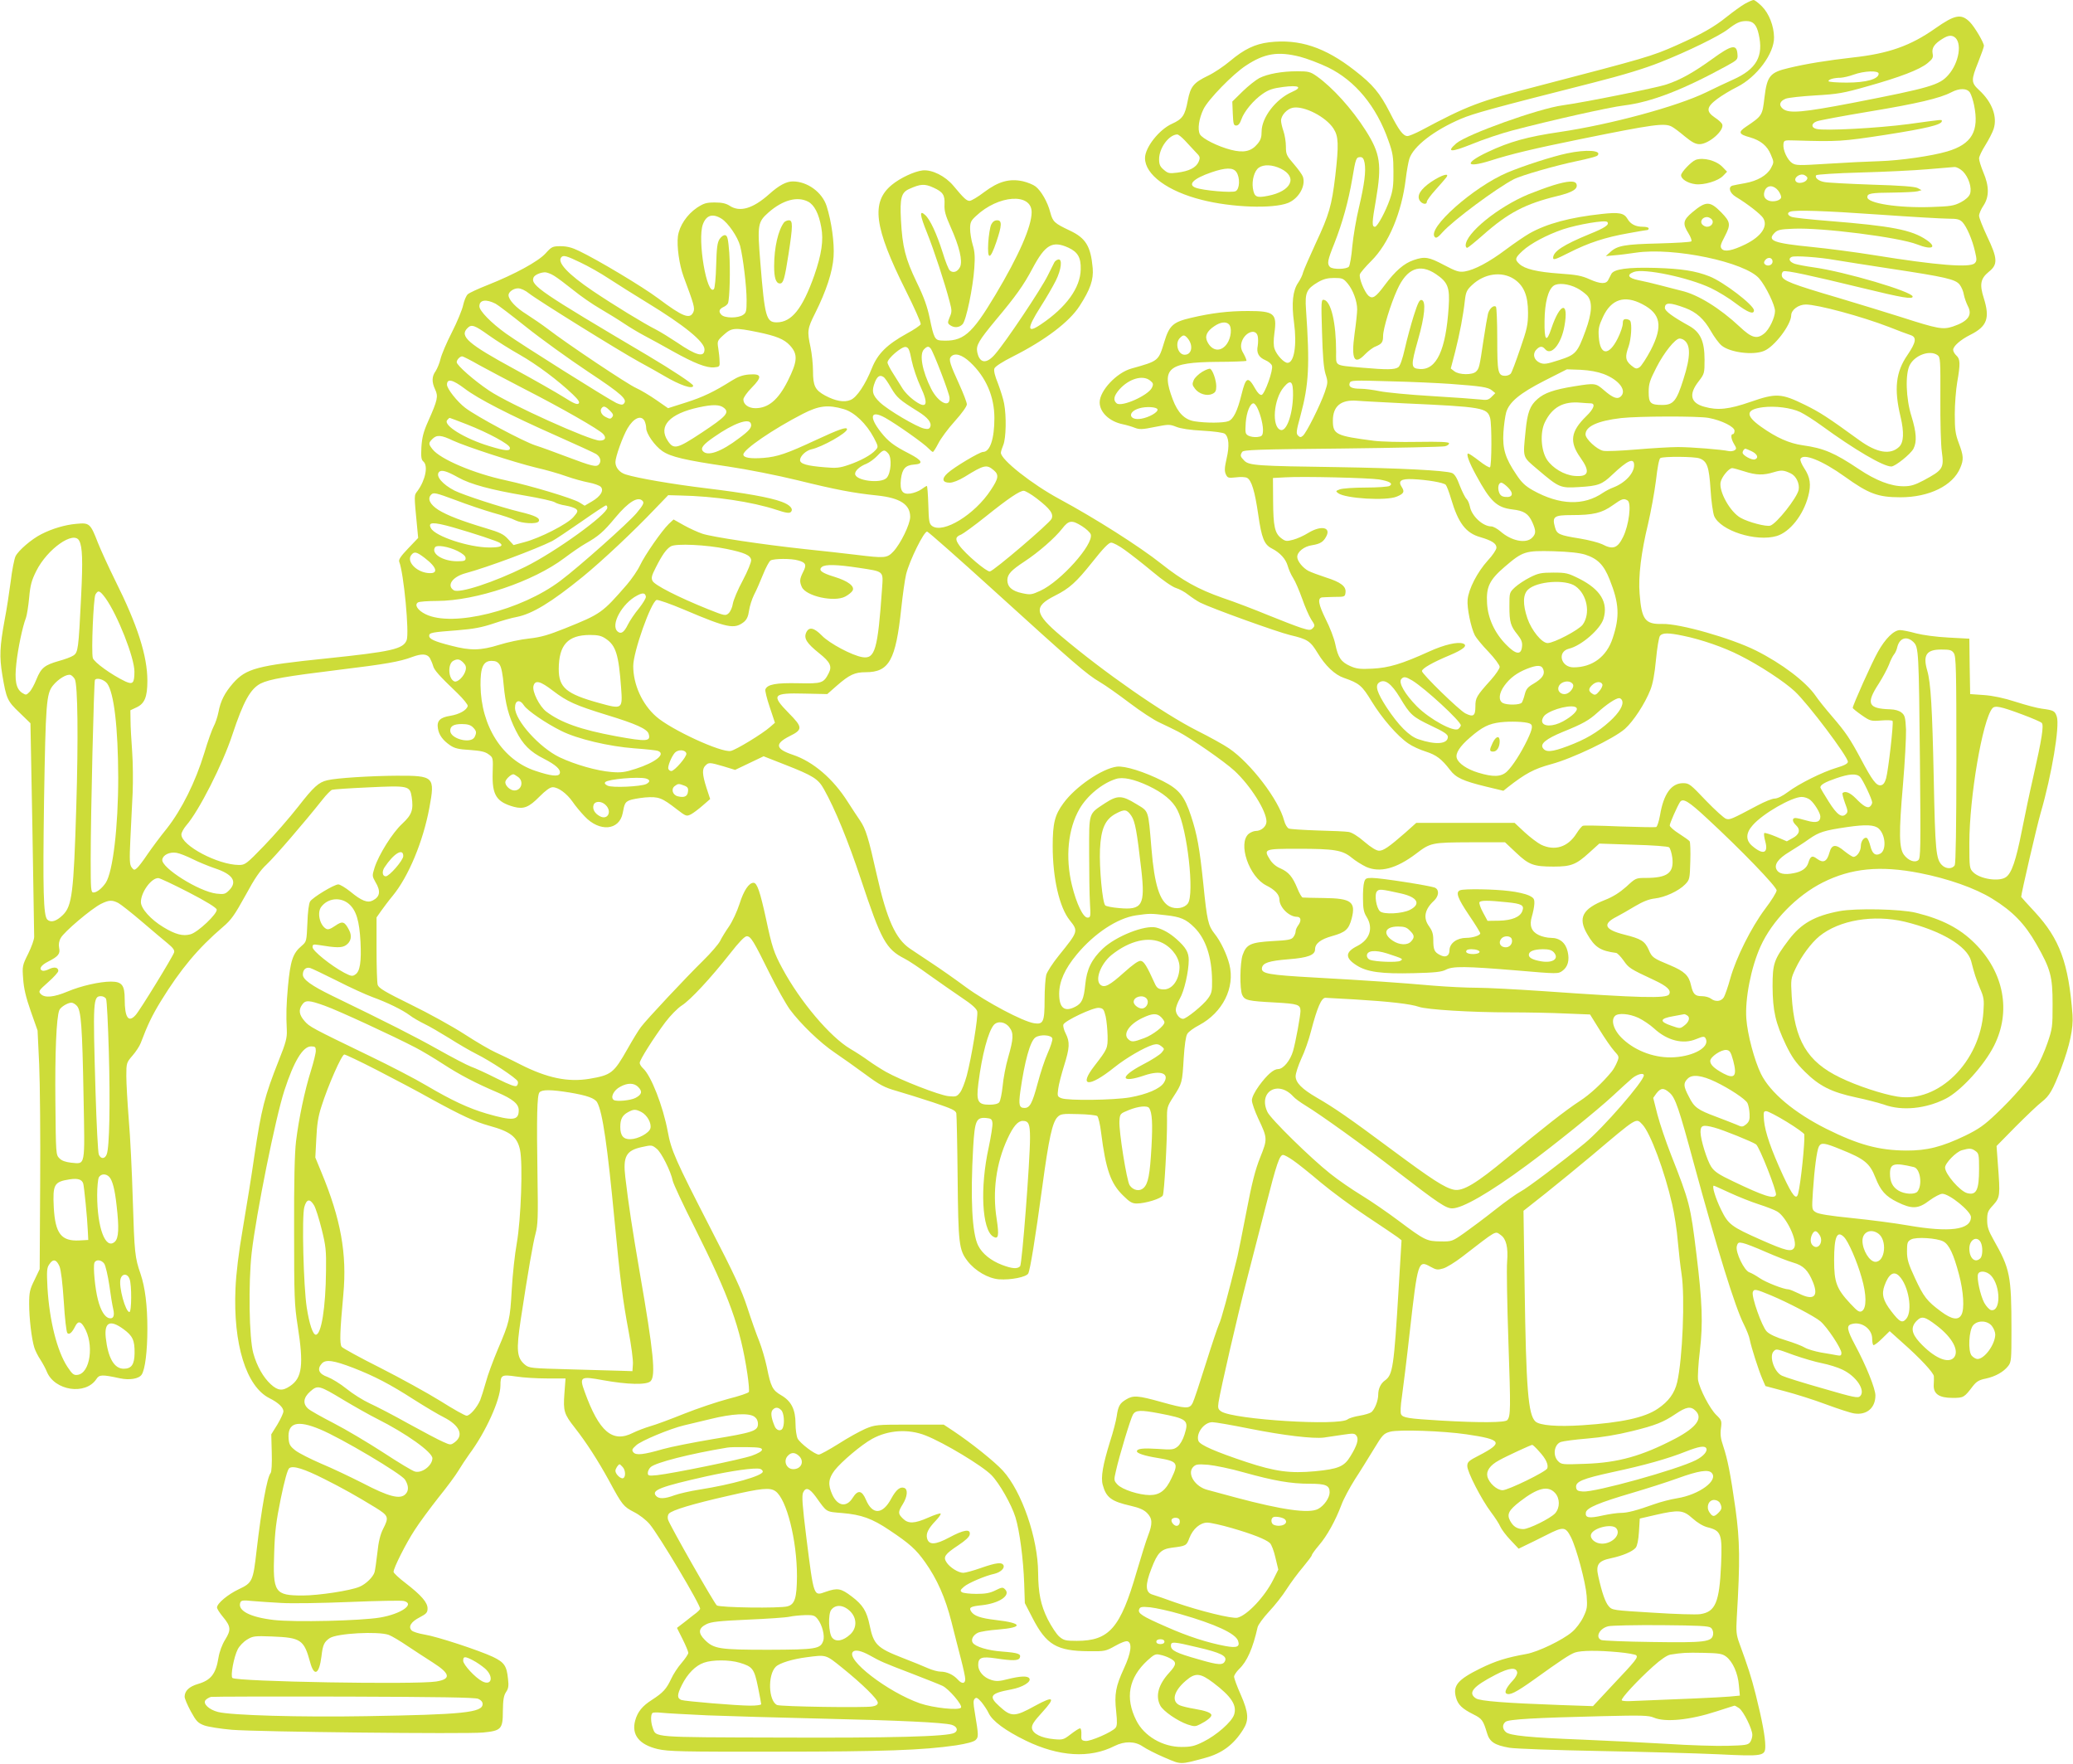 <?xml version="1.0" standalone="no"?>
<!DOCTYPE svg PUBLIC "-//W3C//DTD SVG 20010904//EN"
 "http://www.w3.org/TR/2001/REC-SVG-20010904/DTD/svg10.dtd">
<svg version="1.0" xmlns="http://www.w3.org/2000/svg"
 width="1280pt" height="1089pt" viewBox="0 0 1280 1089"
 preserveAspectRatio="xMidYMid meet">
<g transform="translate(0,1089) scale(0.1,-0.1)"
fill="#cddc39" stroke="none">
<path d="M10773 10866 c-23 -13 -72 -49 -110 -79 -79 -64 -155 -107 -312 -177
-153 -68 -190 -78 -846 -249 -376 -97 -443 -123 -728 -275 -38 -20 -77 -36
-86 -36 -27 0 -54 36 -110 147 -61 119 -104 171 -215 257 -185 145 -344 197
-530 175 -88 -11 -154 -43 -241 -116 -38 -32 -99 -73 -135 -90 -91 -44 -109
-67 -126 -154 -17 -92 -33 -114 -97 -143 -79 -35 -167 -146 -167 -212 0 -102
140 -205 351 -258 184 -47 438 -56 532 -19 66 27 111 105 92 162 -4 12 -29 47
-56 78 -45 52 -49 60 -49 108 0 29 -7 72 -15 95 -8 23 -15 53 -15 65 0 33 37
73 73 80 69 13 204 -56 251 -129 31 -48 33 -98 11 -291 -22 -184 -38 -240
-120 -415 -39 -85 -75 -167 -79 -182 -3 -15 -17 -44 -30 -63 -34 -49 -42 -127
-26 -246 19 -139 1 -249 -40 -249 -22 0 -67 48 -80 86 -7 20 -7 52 -1 98 17
121 -1 136 -164 136 -119 0 -222 -12 -350 -42 -112 -26 -135 -47 -166 -149
-36 -118 -34 -117 -202 -164 -92 -25 -197 -137 -197 -209 0 -61 60 -118 142
-135 24 -5 58 -15 75 -22 28 -11 46 -11 123 5 86 17 92 17 133 1 27 -11 85
-20 163 -24 73 -4 128 -12 137 -19 25 -21 29 -75 11 -152 -13 -57 -14 -78 -5
-98 11 -23 15 -24 63 -19 28 4 59 2 68 -3 28 -15 48 -82 69 -226 21 -147 37
-186 84 -210 51 -26 86 -65 98 -107 6 -22 21 -56 34 -76 13 -20 37 -76 55
-126 17 -49 42 -107 56 -129 24 -35 24 -40 10 -54 -14 -14 -21 -14 -72 2 -31
10 -122 45 -203 78 -80 33 -207 82 -282 107 -151 53 -248 107 -379 211 -135
107 -406 279 -628 399 -169 91 -362 243 -362 286 0 7 7 29 15 48 17 42 20 177
5 256 -5 28 -23 84 -38 124 -19 46 -27 79 -22 92 4 12 48 41 116 75 198 100
347 213 410 311 66 102 87 162 81 234 -12 135 -43 185 -140 231 -97 46 -106
54 -122 113 -16 63 -56 133 -91 160 -14 11 -49 25 -78 32 -83 18 -151 -1 -239
-67 -39 -30 -80 -54 -90 -54 -19 0 -36 16 -100 93 -50 60 -132 101 -190 95
-52 -6 -139 -47 -190 -89 -130 -107 -110 -261 85 -651 54 -108 96 -202 93
-210 -3 -7 -42 -34 -87 -58 -121 -67 -178 -123 -214 -212 -40 -101 -94 -182
-132 -197 -40 -17 -93 -7 -157 27 -62 34 -75 59 -75 152 0 41 -7 106 -15 145
-22 101 -20 116 29 213 68 136 107 255 113 347 6 85 -13 219 -43 313 -28 86
-119 152 -209 152 -39 0 -85 -24 -146 -79 -100 -89 -181 -113 -244 -71 -22 14
-47 20 -91 20 -53 0 -68 -5 -110 -32 -63 -43 -109 -112 -118 -176 -8 -63 8
-176 35 -250 64 -171 71 -195 60 -219 -21 -46 -65 -29 -217 85 -98 73 -370
236 -489 293 -43 21 -75 29 -113 29 -50 0 -56 -3 -93 -44 -45 -50 -192 -130
-359 -196 -58 -23 -113 -48 -122 -57 -9 -8 -22 -38 -28 -66 -6 -29 -37 -104
-70 -169 -33 -64 -64 -138 -70 -164 -6 -26 -20 -59 -30 -75 -24 -33 -25 -67
-3 -114 20 -42 15 -65 -43 -195 -30 -67 -38 -101 -42 -160 -3 -61 -1 -78 12
-89 31 -26 13 -115 -36 -182 -22 -29 -22 -19 -2 -227 l6 -63 -62 -65 c-45 -47
-60 -69 -55 -82 28 -69 63 -440 46 -484 -21 -55 -92 -71 -496 -113 -429 -44
-495 -62 -576 -153 -52 -60 -77 -109 -90 -178 -6 -30 -19 -69 -29 -87 -10 -18
-37 -93 -59 -167 -54 -177 -139 -348 -231 -465 -40 -49 -94 -122 -120 -160
-26 -39 -55 -77 -65 -85 -15 -13 -19 -12 -32 5 -13 17 -14 45 -8 175 4 85 11
214 14 285 3 72 2 186 -3 255 -5 69 -10 154 -10 190 l-1 65 38 18 c50 23 67
64 67 164 0 154 -61 344 -198 618 -41 83 -89 188 -107 233 -47 121 -52 126
-134 118 -70 -6 -150 -30 -216 -64 -60 -30 -142 -101 -159 -136 -8 -17 -22
-87 -30 -156 -9 -69 -25 -174 -37 -235 -31 -169 -33 -228 -15 -340 25 -149 31
-163 107 -235 l67 -65 12 -645 c6 -355 11 -658 11 -674 0 -17 -17 -63 -37
-104 -36 -72 -37 -77 -31 -155 4 -60 17 -114 47 -200 l42 -119 10 -211 c5
-117 8 -448 6 -737 l-3 -525 -32 -67 c-29 -58 -33 -77 -33 -147 0 -89 15 -217
32 -271 6 -19 23 -53 38 -75 14 -22 32 -55 39 -73 48 -118 239 -147 306 -46
18 28 34 29 145 5 61 -13 118 -3 135 23 21 32 35 144 35 283 0 144 -14 255
-42 338 -35 101 -38 129 -48 455 -5 173 -16 398 -25 500 -8 102 -15 222 -15
267 0 80 1 83 38 126 21 24 44 59 51 78 42 111 69 168 124 258 122 198 230
327 383 458 52 44 72 73 139 194 59 109 91 155 132 193 50 47 232 258 343 398
25 32 52 59 60 62 8 3 109 10 224 15 248 12 257 10 268 -59 12 -80 1 -110 -58
-165 -61 -56 -145 -191 -171 -271 -16 -51 -15 -53 5 -89 34 -56 29 -91 -16
-114 -32 -17 -69 -3 -138 54 -31 25 -65 45 -75 45 -26 0 -158 -80 -174 -105
-8 -12 -15 -67 -17 -134 -5 -112 -5 -114 -35 -140 -55 -46 -70 -91 -85 -251
-10 -114 -12 -170 -7 -272 2 -44 -6 -76 -49 -183 -89 -225 -108 -299 -152
-595 -16 -113 -48 -311 -70 -440 -27 -156 -42 -282 -46 -375 -15 -343 66 -605
210 -677 54 -27 86 -57 86 -81 0 -11 -17 -47 -37 -81 l-38 -61 3 -113 c2 -67
-1 -119 -7 -126 -22 -26 -56 -215 -87 -481 -21 -186 -26 -197 -109 -236 -68
-32 -135 -88 -135 -113 0 -8 16 -33 35 -56 51 -61 53 -82 15 -143 -19 -31 -35
-74 -41 -111 -16 -100 -47 -139 -126 -162 -55 -16 -83 -43 -83 -79 0 -11 17
-51 38 -90 34 -62 44 -72 83 -87 25 -9 102 -21 171 -27 153 -13 1442 -27 1550
-17 113 11 123 21 123 133 1 68 5 94 19 116 15 21 18 39 13 80 -8 83 -23 104
-93 138 -88 41 -346 126 -423 138 -36 6 -71 17 -79 25 -23 23 -4 54 49 81 42
22 49 30 49 55 0 37 -38 81 -135 156 -41 31 -75 63 -75 70 0 24 77 177 131
259 28 44 94 133 145 198 52 64 108 140 124 167 17 28 47 74 68 103 102 137
191 335 192 422 0 67 7 70 97 57 43 -7 129 -12 192 -12 l113 0 -7 -93 c-8
-109 -2 -127 64 -211 72 -92 141 -199 211 -326 83 -154 90 -161 155 -195 32
-16 74 -48 96 -74 57 -67 321 -510 312 -524 -4 -7 -14 -17 -23 -24 -9 -7 -40
-30 -68 -53 l-52 -40 35 -70 c19 -38 35 -76 35 -84 0 -8 -19 -36 -42 -63 -23
-26 -52 -71 -64 -98 -29 -62 -50 -85 -118 -129 -60 -38 -89 -74 -104 -128 -24
-88 25 -149 139 -176 66 -15 143 -17 734 -16 661 0 904 9 1109 39 63 10 106
21 119 32 20 19 20 26 -4 171 -10 58 -10 75 0 85 10 10 18 5 42 -22 15 -19 36
-50 44 -68 23 -48 102 -107 229 -169 204 -99 395 -111 548 -33 62 31 126 30
174 -3 22 -15 82 -46 134 -68 105 -45 94 -45 250 -3 105 28 177 82 235 174 38
59 35 105 -14 217 -23 51 -41 101 -41 111 0 9 14 30 31 47 49 46 85 128 114
257 3 16 35 59 70 97 35 37 85 100 110 140 25 39 71 101 101 136 29 35 54 68
54 73 0 5 20 33 44 61 50 58 102 152 139 250 13 36 51 106 83 157 33 50 85
135 117 187 53 88 61 96 100 107 53 15 330 5 472 -16 219 -32 230 -51 78 -130
-65 -33 -73 -41 -73 -66 0 -37 88 -207 146 -284 25 -33 51 -73 58 -90 7 -16
35 -54 63 -83 l50 -53 39 19 c21 10 81 39 132 65 106 54 118 53 152 -13 34
-67 91 -280 97 -362 5 -70 3 -82 -21 -132 -15 -31 -46 -72 -69 -91 -58 -50
-210 -123 -282 -136 -123 -22 -190 -43 -284 -89 -140 -69 -171 -106 -151 -179
12 -45 38 -70 108 -105 54 -27 60 -37 84 -116 16 -54 47 -74 138 -90 36 -6
286 -15 555 -20 270 -5 598 -14 730 -20 285 -14 295 -12 295 52 0 53 -20 161
-59 316 -28 111 -48 172 -101 317 -19 52 -21 73 -16 160 21 351 19 473 -8 670
-31 219 -49 307 -76 388 -15 44 -19 71 -14 108 6 47 5 51 -29 84 -39 38 -102
158 -112 215 -3 19 1 100 11 180 20 172 15 300 -21 596 -37 304 -42 323 -159
620 -30 77 -67 186 -82 243 l-26 103 19 27 c28 36 46 37 83 4 35 -31 57 -96
150 -440 143 -525 254 -885 308 -990 16 -32 33 -74 36 -93 10 -50 54 -187 77
-241 l20 -46 120 -32 c65 -17 180 -53 254 -81 73 -27 152 -53 174 -56 77 -12
131 34 131 111 0 42 -58 186 -126 312 -49 92 -54 119 -23 128 61 20 129 -28
129 -90 0 -17 3 -35 7 -39 4 -3 28 14 54 40 l47 46 78 -70 c109 -96 194 -187
195 -209 1 -10 0 -34 -1 -54 -2 -55 34 -79 116 -79 69 0 72 2 126 73 22 28 38
38 79 46 60 13 110 41 139 78 19 24 20 40 20 222 0 337 -9 378 -110 556 -32
57 -40 80 -40 122 0 47 4 58 38 94 42 48 43 58 28 254 l-8 110 118 120 c66 66
138 135 162 153 47 37 67 72 118 204 54 143 77 250 71 332 -24 320 -79 469
-232 635 -47 50 -85 93 -85 94 0 20 97 438 120 517 69 237 119 537 100 596
-12 35 -18 39 -93 49 -26 3 -98 22 -160 42 -74 24 -141 38 -197 42 l-85 6 -3
171 -2 171 -129 7 c-77 4 -157 15 -200 26 -39 11 -84 20 -99 20 -38 0 -91 -52
-137 -135 -36 -63 -155 -329 -155 -345 0 -4 25 -24 55 -45 52 -36 57 -38 120
-33 36 3 68 2 71 -3 7 -12 -26 -304 -40 -354 -8 -28 -18 -41 -33 -43 -27 -4
-53 31 -123 163 -67 125 -93 164 -180 265 -38 44 -83 100 -99 124 -60 87 -209
200 -369 280 -152 76 -471 167 -577 164 -107 -3 -129 26 -141 187 -9 106 10
257 52 430 18 77 40 198 49 269 9 80 19 133 27 138 18 11 211 10 242 -2 47
-17 59 -52 68 -192 4 -71 15 -144 22 -163 38 -91 259 -162 387 -124 81 25 163
128 194 245 19 72 13 117 -25 174 -15 23 -26 49 -23 56 15 39 135 -9 273 -108
149 -107 206 -128 345 -128 177 0 324 72 369 182 22 51 20 75 -9 152 -21 56
-25 83 -25 179 0 61 7 150 15 197 20 114 19 143 -5 165 -11 10 -20 26 -20 35
0 23 46 63 106 93 104 52 122 103 83 227 -27 85 -20 120 31 162 57 45 55 82
-10 218 -27 58 -50 115 -50 128 0 12 12 41 28 64 35 54 35 119 -2 205 -14 34
-26 72 -26 85 0 12 18 49 39 82 21 34 44 78 51 100 24 75 -9 165 -89 239 -51
47 -51 62 -6 174 19 48 35 93 35 100 0 20 -58 118 -87 147 -53 53 -92 46 -213
-39 -153 -108 -289 -156 -510 -180 -158 -18 -289 -39 -396 -65 -115 -27 -133
-49 -149 -181 -13 -113 -14 -114 -115 -182 -49 -33 -44 -46 26 -65 65 -19 106
-52 128 -106 20 -47 20 -48 1 -84 -25 -45 -83 -79 -161 -93 -33 -5 -67 -13
-77 -15 -28 -9 -17 -46 21 -69 73 -44 152 -106 168 -130 33 -50 -9 -114 -108
-163 -82 -40 -130 -49 -147 -28 -11 13 -8 26 19 77 38 73 35 89 -22 148 -70
71 -94 71 -179 0 -57 -48 -61 -70 -23 -130 14 -23 22 -45 17 -49 -4 -5 -96
-10 -203 -13 -207 -5 -254 -13 -297 -53 l-28 -25 55 5 c30 2 89 10 130 16 234
35 677 -58 763 -160 41 -48 97 -164 97 -200 0 -40 -36 -116 -68 -140 -44 -35
-76 -27 -150 43 -123 115 -259 199 -360 222 -31 8 -91 23 -132 34 -41 11 -101
25 -132 31 -64 13 -77 33 -30 51 62 24 339 -34 477 -100 44 -21 113 -63 154
-95 73 -55 111 -70 111 -42 0 32 -188 176 -275 210 -86 34 -173 47 -330 52
-174 5 -261 -7 -276 -38 -5 -10 -13 -26 -18 -35 -13 -28 -48 -27 -114 2 -50
23 -83 29 -186 36 -140 10 -215 28 -249 59 -30 28 -28 37 19 81 50 46 150 99
249 133 94 31 261 59 274 46 16 -16 -12 -36 -109 -75 -163 -67 -225 -108 -225
-147 0 -15 15 -10 98 32 120 61 224 95 366 120 60 11 113 20 118 20 4 0 8 5 8
10 0 6 -16 10 -35 10 -46 0 -77 16 -96 49 -21 36 -52 42 -159 30 -196 -21
-340 -60 -446 -120 -28 -16 -93 -60 -145 -99 -104 -78 -194 -126 -255 -136
-35 -5 -52 0 -128 40 -94 50 -119 54 -188 30 -59 -20 -113 -67 -177 -153 -57
-77 -76 -89 -102 -66 -25 24 -60 110 -52 132 3 10 35 47 70 82 108 107 188
299 213 506 6 50 16 105 22 124 24 77 153 177 320 248 79 33 182 62 813 222
185 47 317 87 415 126 168 66 368 164 419 204 52 40 75 51 114 51 42 0 63 -22
76 -80 32 -137 -13 -217 -159 -282 -36 -16 -110 -51 -165 -78 -181 -88 -593
-199 -905 -245 -197 -29 -308 -59 -445 -124 -146 -69 -136 -101 17 -53 128 41
266 74 556 133 453 92 520 101 565 77 12 -6 48 -33 80 -60 44 -36 66 -48 91
-48 57 0 155 85 140 123 -3 8 -23 27 -45 41 -56 38 -53 65 14 115 28 21 84 55
123 74 121 61 230 207 228 307 -1 70 -31 147 -75 191 -22 22 -45 39 -51 39 -7
0 -32 -11 -55 -24z m1294 -204 c50 -32 31 -158 -37 -235 -54 -62 -112 -79
-590 -172 -308 -59 -393 -67 -431 -37 -28 23 -20 48 18 63 16 6 98 15 183 20
138 8 173 14 320 56 200 56 324 103 373 144 31 26 35 34 30 60 -6 33 11 59 62
90 32 20 53 23 72 11z m-4041 -122 c43 -11 122 -41 174 -66 168 -82 299 -240
373 -452 27 -75 31 -101 31 -192 1 -84 -4 -118 -22 -170 -25 -73 -77 -170 -92
-170 -20 0 -19 25 6 167 37 217 27 285 -63 427 -86 135 -205 266 -302 335 -40
28 -51 31 -121 31 -95 0 -182 -16 -234 -42 -21 -11 -68 -48 -103 -82 l-64 -63
3 -74 c3 -64 5 -74 21 -74 13 0 23 12 32 38 17 49 75 119 132 158 36 25 63 34
125 42 99 13 124 -1 55 -31 -100 -44 -187 -158 -187 -244 0 -35 -6 -54 -26
-77 -38 -46 -85 -56 -163 -36 -82 21 -177 69 -192 96 -16 30 -6 97 22 155 29
60 182 217 262 269 115 76 197 89 333 55z m3574 -105 c0 -33 -77 -55 -197 -55
-62 0 -113 4 -113 9 0 11 35 21 75 21 17 1 53 9 80 19 66 24 155 27 155 6z
m564 -117 c8 -13 19 -47 25 -76 33 -161 -13 -242 -166 -287 -95 -28 -289 -56
-418 -60 -71 -2 -216 -9 -322 -16 -176 -11 -193 -11 -217 4 -30 20 -58 81 -54
117 3 24 5 25 68 23 269 -8 292 -7 565 35 249 39 345 62 345 84 0 11 14 12
-205 -18 -189 -25 -519 -43 -569 -30 -34 8 -33 34 2 47 15 6 160 33 322 60
297 49 440 83 508 119 51 27 98 26 116 -2z m-4848 -295 c19 -21 48 -52 65 -70
30 -30 31 -34 20 -62 -16 -36 -59 -58 -133 -67 -48 -6 -57 -4 -82 18 -23 19
-29 33 -29 65 0 69 60 151 112 153 7 0 28 -17 47 -37z m1110 -139 c9 -51 -1
-130 -35 -275 -17 -70 -35 -177 -41 -239 -5 -62 -15 -118 -21 -126 -14 -17
-100 -19 -117 -2 -19 19 -15 41 27 145 50 127 87 260 111 401 21 126 24 132
50 132 14 0 21 -10 26 -36z m-518 -35 c107 -52 66 -140 -79 -168 -71 -14 -84
-8 -93 47 -7 49 9 108 37 127 30 21 83 19 135 -6z m4212 -17 c36 -36 57 -103
44 -139 -6 -17 -27 -36 -57 -52 -43 -22 -65 -25 -182 -29 -205 -7 -395 23
-395 61 0 23 23 27 158 28 70 1 138 4 152 8 l25 7 -24 13 c-16 9 -105 16 -282
21 -142 5 -274 12 -293 16 -37 6 -62 27 -52 42 3 5 126 13 274 17 147 4 333
13 413 20 79 7 154 13 167 14 14 0 35 -11 52 -27z m-4486 -4 c24 -34 21 -105
-4 -118 -22 -12 -202 4 -247 21 -52 19 -14 57 97 95 87 30 134 31 154 2z
m3526 -36 c0 -29 -63 -44 -74 -17 -8 22 32 47 56 34 10 -5 18 -13 18 -17z
m-5395 -61 c57 -26 70 -45 67 -103 -2 -40 6 -68 38 -140 54 -120 75 -209 58
-246 -15 -30 -42 -40 -63 -22 -8 6 -28 57 -45 113 -36 113 -77 203 -108 230
-36 33 -33 1 12 -110 43 -107 111 -314 140 -427 14 -52 14 -62 0 -94 -14 -34
-13 -38 2 -49 26 -19 58 -16 78 6 22 24 64 226 72 346 5 68 3 103 -10 144 -9
30 -16 75 -16 99 0 38 5 50 36 78 138 131 344 145 344 24 0 -88 -80 -270 -223
-509 -149 -249 -200 -292 -339 -283 -35 3 -43 18 -67 136 -15 72 -35 130 -81
224 -70 146 -88 217 -97 384 -7 135 2 169 50 191 71 32 96 34 152 8z m5215
-18 c11 -15 19 -33 18 -42 -4 -19 -47 -30 -76 -20 -29 11 -37 34 -24 65 16 33
54 32 82 -3z m-5990 -68 c38 -20 66 -74 81 -158 15 -80 2 -167 -43 -297 -73
-206 -140 -290 -232 -290 -65 0 -74 33 -101 367 -19 236 -17 252 51 312 87 76
177 101 244 66z m6615 -80 c198 -14 390 -25 426 -25 55 0 69 -4 87 -22 26 -29
60 -106 77 -181 12 -50 11 -59 -2 -72 -28 -29 -234 -13 -623 50 -118 19 -289
41 -380 50 -241 24 -281 39 -232 88 18 18 36 22 116 25 173 8 653 -53 764 -97
91 -36 126 -19 57 28 -91 62 -215 86 -605 117 -113 9 -215 20 -227 25 -25 9
-30 25 -10 32 28 12 212 6 552 -18z m-7150 -25 c41 -26 100 -112 115 -168 18
-70 40 -251 40 -334 0 -68 -2 -79 -22 -92 -30 -21 -112 -21 -133 0 -20 20 -15
36 13 49 12 5 24 16 27 23 11 29 15 211 8 312 -7 86 -11 105 -25 108 -10 2
-24 -8 -35 -24 -14 -22 -18 -54 -21 -163 -2 -75 -8 -140 -14 -146 -43 -45
-103 305 -68 400 21 57 60 69 115 35z m6115 -5 c15 -18 -2 -45 -30 -45 -10 0
-23 7 -30 15 -15 18 2 45 30 45 10 0 23 -7 30 -15z m-3973 -174 c58 -27 78
-61 76 -134 -2 -114 -90 -235 -245 -339 -88 -60 -89 -28 -4 106 36 56 78 129
95 163 35 70 42 137 15 131 -9 -2 -20 -10 -24 -18 -4 -8 -22 -44 -40 -80 -41
-84 -261 -413 -326 -487 -53 -62 -96 -57 -110 14 -8 41 9 70 116 199 120 143
170 212 226 318 78 146 122 172 221 127z m-3014 -91 c47 -22 127 -67 178 -101
52 -34 157 -100 234 -147 230 -140 355 -242 355 -289 0 -52 -50 -39 -170 43
-42 28 -100 64 -129 79 -74 37 -265 154 -391 239 -154 104 -224 179 -193 209
12 13 33 7 116 -33z m7747 15 c47 -8 202 -32 345 -54 338 -51 399 -65 425 -98
11 -14 23 -41 26 -62 4 -20 15 -51 24 -69 31 -57 3 -96 -92 -128 -62 -20 -91
-15 -318 58 -85 27 -258 80 -385 118 -293 86 -349 108 -353 138 -2 12 3 24 11
27 16 7 157 -23 490 -104 242 -59 307 -70 307 -52 0 30 -418 154 -615 181 -44
6 -95 16 -112 21 -33 11 -44 32 -20 43 19 9 172 -2 267 -19z m-385 -10 c0 -22
-31 -33 -48 -16 -7 7 -6 15 3 26 17 21 45 15 45 -10z m-2079 -77 c74 -50 87
-82 79 -203 -17 -266 -75 -391 -179 -383 -55 4 -56 18 -10 181 42 147 50 239
22 245 -13 3 -23 -17 -48 -95 -17 -54 -42 -145 -55 -203 -15 -67 -30 -109 -41
-117 -22 -16 -72 -16 -223 -3 -176 16 -161 7 -161 98 0 179 -31 312 -75 321
-17 3 -18 -8 -12 -200 4 -145 10 -219 21 -256 16 -50 16 -55 -4 -114 -27 -78
-113 -251 -135 -269 -13 -11 -18 -11 -30 1 -13 12 -11 29 15 123 52 193 58
311 34 657 -7 102 3 125 74 167 35 20 60 26 100 26 50 0 57 -3 83 -34 33 -39
59 -109 59 -160 0 -20 -7 -87 -16 -150 -22 -160 -2 -198 67 -125 18 18 46 40
63 46 38 16 46 26 46 64 0 46 47 199 88 288 59 130 138 162 238 95z m-5444
-11 c20 -12 73 -52 118 -88 44 -36 119 -88 166 -115 46 -27 113 -68 147 -91
34 -23 91 -57 127 -76 36 -19 115 -62 175 -96 133 -74 207 -103 254 -99 34 3
36 5 34 38 0 19 -4 55 -8 80 -7 44 -6 47 34 83 49 44 66 46 212 16 111 -23
161 -43 196 -81 51 -55 48 -98 -13 -220 -59 -117 -120 -168 -200 -168 -42 0
-74 23 -74 54 0 11 23 44 51 72 67 68 63 88 -16 82 -39 -3 -69 -14 -107 -38
-108 -68 -176 -101 -283 -135 l-110 -35 -72 50 c-40 28 -97 62 -126 75 -52 23
-422 270 -543 363 -34 26 -94 67 -133 92 -65 40 -111 89 -111 118 0 20 31 42
59 42 17 0 45 -13 67 -31 53 -42 555 -354 679 -422 55 -30 125 -69 155 -87 98
-58 180 -86 180 -61 0 11 -130 97 -280 186 -663 392 -724 433 -706 481 6 16
41 32 71 33 11 0 37 -9 57 -22z m5927 -20 c60 -40 86 -102 86 -207 0 -75 -6
-101 -49 -225 -26 -77 -52 -146 -58 -152 -6 -7 -21 -13 -33 -13 -46 0 -50 20
-50 226 0 106 -4 196 -8 200 -13 13 -40 -10 -49 -42 -4 -16 -17 -90 -28 -164
-25 -169 -27 -175 -46 -194 -22 -22 -105 -21 -134 2 l-22 17 27 103 c29 115
50 226 60 317 6 52 12 65 44 95 76 72 184 87 260 37z m389 -56 c20 -10 48 -31
62 -45 34 -38 31 -106 -10 -218 -50 -136 -60 -148 -163 -181 -77 -25 -93 -27
-118 -17 -37 16 -48 53 -24 80 22 24 38 25 55 5 37 -45 100 29 120 143 28 156
-27 145 -81 -16 -30 -91 -44 -76 -42 46 1 114 22 193 56 218 27 19 91 13 145
-15z m-6678 -96 c14 -7 99 -72 188 -143 90 -72 262 -196 382 -276 213 -141
247 -173 221 -199 -8 -8 -20 -6 -45 5 -54 26 -592 364 -682 429 -92 66 -164
140 -164 168 0 40 41 46 100 16z m7081 -3 c114 -59 128 -135 52 -283 -27 -51
-58 -98 -69 -106 -19 -12 -25 -11 -53 12 -35 30 -38 52 -15 116 16 46 22 138
10 158 -4 6 -16 11 -27 11 -14 0 -19 -7 -19 -28 0 -16 -14 -57 -31 -91 -55
-110 -109 -106 -117 8 -4 51 0 69 26 125 51 109 133 136 243 78z m264 -23 c70
-26 117 -69 159 -143 20 -35 49 -75 66 -89 51 -43 196 -62 263 -33 64 26 166
161 167 219 0 34 45 67 90 67 74 0 347 -74 515 -139 55 -22 114 -44 130 -49
42 -13 37 -44 -18 -125 -71 -103 -83 -208 -42 -379 23 -97 20 -160 -9 -187
-54 -51 -137 -37 -245 41 -201 146 -244 173 -337 219 -145 71 -177 73 -335 18
-133 -46 -202 -54 -286 -30 -85 23 -97 77 -35 156 36 47 37 50 37 134 0 113
-25 169 -93 208 -105 58 -152 93 -152 112 0 35 30 35 125 0z m-2817 -101 c20
-20 14 -82 -11 -119 -36 -53 -91 -49 -121 9 -19 36 -5 67 43 99 37 25 71 29
89 11z m-4570 -68 c45 -32 132 -87 191 -120 107 -61 238 -159 329 -246 34 -33
43 -47 35 -55 -9 -9 -32 1 -90 38 -43 27 -181 106 -306 174 -287 156 -341 203
-291 253 25 26 44 19 132 -44z m4748 -5 c3 -14 3 -41 0 -60 -9 -44 6 -71 48
-89 19 -8 37 -23 40 -34 9 -26 -45 -176 -64 -180 -10 -2 -25 13 -38 36 -46 82
-59 76 -86 -33 -25 -102 -50 -153 -81 -165 -31 -12 -140 -12 -209 -1 -62 10
-104 53 -135 136 -72 191 -29 228 272 231 98 0 180 4 183 6 2 3 -5 22 -16 42
-16 26 -20 44 -15 67 14 64 88 97 101 44z m-434 -12 c38 -44 28 -103 -17 -103
-42 0 -62 72 -29 104 20 20 27 20 46 -1z m3064 -11 c44 -29 44 -102 -2 -245
-42 -133 -62 -157 -130 -157 -73 0 -84 11 -84 80 0 51 7 72 48 152 47 92 116
178 143 178 8 0 19 -4 25 -8z m-4767 -127 c9 -44 34 -117 55 -162 54 -115 38
-144 -46 -80 -24 18 -52 48 -63 65 -11 18 -37 59 -57 91 -21 32 -38 65 -38 73
0 25 88 100 112 96 18 -3 24 -16 37 -83z m118 73 c18 -24 114 -273 116 -303 5
-67 -69 -32 -113 54 -56 111 -75 215 -44 245 19 19 28 20 41 4z m6217 -41 c17
-12 18 -33 17 -268 -1 -140 3 -287 9 -327 14 -103 8 -113 -113 -178 -53 -28
-80 -36 -121 -36 -79 -1 -173 35 -280 107 -148 99 -215 128 -345 146 -83 12
-161 46 -258 115 -98 70 -94 106 13 120 76 9 172 -3 230 -30 27 -13 85 -50
129 -82 206 -150 383 -254 433 -254 24 0 120 77 137 110 22 43 18 101 -12 199
-35 109 -40 265 -10 319 33 61 125 93 171 59z m-5973 -44 c97 -91 149 -211
149 -344 0 -128 -27 -209 -70 -209 -21 0 -179 -94 -219 -131 -38 -34 -33 -59
13 -59 19 0 56 14 92 36 121 75 136 78 180 41 33 -28 30 -50 -18 -122 -99
-152 -295 -272 -363 -222 -18 14 -20 29 -23 131 -2 64 -6 116 -9 116 -3 0 -18
-9 -34 -21 -17 -12 -47 -23 -68 -26 -50 -7 -66 18 -58 90 8 63 28 85 81 89 61
4 52 25 -29 67 -96 49 -130 75 -176 133 -76 97 -63 139 28 88 71 -40 241 -160
267 -189 11 -11 22 -21 26 -21 4 0 19 24 34 53 14 28 59 90 101 136 44 49 75
92 75 105 0 11 -21 66 -46 121 -58 127 -67 155 -53 172 23 27 68 15 120 -34z
m-3032 -17 c53 -29 181 -97 284 -150 221 -113 456 -247 481 -275 22 -24 13
-41 -21 -41 -60 0 -558 225 -682 308 -93 62 -201 157 -201 176 0 15 20 36 34
36 5 0 53 -24 105 -54z m6943 -55 c97 -37 147 -105 103 -141 -20 -16 -48 -5
-101 41 -51 44 -54 45 -184 24 -125 -20 -184 -41 -226 -78 -47 -40 -63 -84
-74 -197 -17 -171 -21 -157 74 -238 133 -113 140 -116 255 -109 120 7 143 16
206 76 95 90 135 108 135 59 0 -50 -56 -110 -130 -138 -19 -7 -47 -22 -62 -32
-119 -82 -268 -77 -433 15 -46 26 -70 48 -102 97 -69 102 -86 159 -80 260 3
47 11 102 17 124 19 64 84 118 237 196 l138 70 85 -3 c56 -3 104 -12 142 -26z
m-4446 -19 c7 -4 28 -34 47 -68 35 -59 51 -73 165 -144 60 -37 86 -69 76 -95
-5 -13 -14 -16 -37 -11 -45 9 -225 115 -274 162 -47 45 -53 70 -29 129 15 34
30 42 52 27z m1645 -21 c20 -16 22 -22 12 -44 -22 -48 -188 -122 -218 -97 -23
19 -18 46 17 86 59 66 144 91 189 55z m-4232 -50 c81 -62 275 -162 564 -290
126 -56 237 -107 248 -114 25 -16 34 -44 18 -63 -16 -20 -42 -13 -204 48 -71
27 -156 58 -188 68 -73 23 -365 179 -434 232 -50 38 -113 118 -113 143 0 40
35 32 109 -24z m6086 29 c190 -14 233 -20 257 -40 l21 -17 -23 -23 c-19 -19
-29 -22 -74 -16 -28 3 -162 13 -299 21 -136 8 -279 22 -318 30 -39 8 -91 15
-117 15 -56 0 -77 11 -68 36 6 16 23 17 249 10 133 -3 301 -11 372 -16z m-971
-70 c-2 -120 -41 -228 -78 -214 -55 21 -42 190 21 264 43 51 58 37 57 -50z
m686 -50 c485 -22 513 -27 531 -91 11 -38 10 -297 -1 -304 -5 -3 -35 15 -67
40 -32 25 -62 45 -67 45 -15 0 4 -53 49 -135 88 -162 127 -198 223 -210 72 -8
99 -26 123 -78 24 -54 24 -72 -1 -97 -38 -38 -128 -20 -196 40 -19 16 -44 30
-55 30 -53 0 -122 64 -133 123 -4 19 -13 40 -21 47 -7 6 -26 43 -41 81 -18 50
-33 73 -49 79 -42 16 -327 30 -700 36 -503 7 -552 10 -582 40 -25 26 -27 32
-13 54 8 13 92 16 617 21 334 4 621 10 636 14 15 4 26 12 24 19 -3 8 -58 10
-193 8 -104 -2 -226 1 -272 7 -233 30 -252 39 -252 124 0 90 50 131 150 123
30 -3 161 -9 290 -16z m1151 0 c33 0 21 -34 -27 -80 -96 -94 -105 -158 -35
-256 62 -87 51 -120 -38 -112 -64 6 -134 48 -169 100 -37 57 -44 167 -13 231
45 93 114 131 220 121 24 -2 52 -4 62 -4z m-2058 -27 c22 -44 39 -117 35 -149
-2 -24 -8 -29 -35 -32 -18 -2 -42 2 -54 8 -20 11 -21 18 -17 81 5 65 27 119
48 119 5 0 16 -12 23 -27z m-3293 -1 c36 -29 14 -53 -137 -153 -153 -101 -173
-106 -210 -50 -60 90 11 167 191 206 87 19 130 18 156 -3z m-704 -17 c21 -21
23 -29 14 -40 -10 -13 -16 -12 -41 1 -27 13 -38 42 -22 57 11 12 23 8 49 -18z
m1445 9 c65 -19 139 -90 185 -177 28 -54 28 -56 10 -76 -28 -31 -93 -66 -166
-91 -55 -19 -78 -21 -145 -15 -113 9 -155 21 -155 45 0 24 37 59 70 66 66 14
220 101 220 124 0 17 -49 0 -193 -67 -178 -83 -236 -103 -323 -110 -81 -6
-124 1 -124 21 0 31 184 157 367 251 99 51 156 58 254 29z m1936 -1 c6 -17
-52 -50 -100 -58 -76 -13 -88 42 -13 64 42 13 108 9 113 -6z m3403 -53 c81
-15 160 -55 160 -79 0 -12 -4 -21 -10 -21 -15 0 -12 -29 7 -61 16 -26 16 -31
3 -39 -8 -5 -24 -7 -35 -5 -45 10 -232 25 -314 25 -47 0 -164 -7 -258 -15 -95
-8 -187 -12 -204 -8 -39 8 -109 73 -109 101 0 50 75 84 220 101 107 12 477 13
540 1z m-7667 -40 c133 -52 261 -122 265 -143 5 -24 -26 -22 -127 9 -152 46
-286 129 -260 160 6 8 13 14 16 14 2 0 50 -18 106 -40z m1097 21 c5 -11 10
-30 10 -44 0 -34 53 -110 100 -142 51 -35 138 -56 405 -95 121 -18 303 -54
430 -85 235 -58 345 -79 492 -94 140 -15 203 -55 203 -132 0 -45 -59 -166
-104 -214 -39 -41 -52 -42 -231 -20 -66 8 -208 24 -315 35 -261 28 -574 75
-633 95 -27 9 -78 32 -114 52 l-64 36 -30 -28 c-44 -43 -148 -193 -177 -255
-14 -30 -51 -84 -81 -119 -153 -176 -160 -181 -384 -271 -100 -40 -147 -54
-220 -62 -50 -5 -134 -23 -185 -39 -113 -35 -176 -37 -297 -5 -103 26 -135 41
-135 61 0 19 17 22 175 34 100 8 151 18 220 41 50 17 115 36 145 41 97 19 215
91 408 248 119 97 316 282 447 420 l81 84 74 -2 c211 -4 444 -39 593 -88 60
-20 81 -23 90 -14 18 18 -4 44 -56 63 -72 27 -223 54 -462 83 -208 25 -430 63
-502 86 -38 12 -63 43 -63 76 0 33 45 158 75 209 38 64 84 84 105 45z m656
-15 c9 -23 -7 -43 -72 -91 -112 -85 -195 -114 -224 -80 -16 19 3 42 70 88 119
83 213 117 226 83z m-1839 -106 c80 -37 377 -134 513 -167 58 -13 142 -37 186
-53 45 -16 108 -33 140 -39 32 -6 65 -18 73 -26 22 -22 0 -59 -53 -90 l-46
-27 -32 20 c-43 26 -299 103 -456 137 -196 42 -403 130 -451 191 -26 33 -26
39 -1 64 27 27 54 25 127 -10z m8019 -66 c35 -17 45 -41 20 -50 -18 -7 -76 25
-76 41 0 12 10 25 18 25 2 0 19 -7 38 -16z m-5331 -14 c23 -26 17 -120 -10
-150 -35 -38 -195 -18 -195 25 0 20 29 46 70 62 19 8 49 30 67 49 37 39 44 41
68 14z m5285 -110 c74 -24 118 -25 183 -5 47 14 61 13 105 -8 33 -16 55 -63
48 -101 -10 -49 -135 -208 -175 -221 -25 -8 -135 21 -183 48 -65 36 -135 162
-124 220 7 33 51 87 72 87 6 0 40 -9 74 -20z m-7940 -38 c75 -42 202 -76 408
-111 95 -16 179 -35 188 -42 8 -6 38 -16 66 -20 29 -5 58 -15 66 -22 12 -12 9
-19 -18 -50 -38 -43 -206 -129 -302 -154 l-67 -18 -34 37 c-27 30 -50 41 -137
67 -150 45 -238 79 -293 113 -53 34 -70 70 -44 95 14 14 28 11 149 -34 73 -28
178 -63 233 -79 55 -15 117 -35 137 -46 41 -20 133 -25 144 -7 12 20 -20 36
-116 59 -116 28 -346 103 -403 131 -74 38 -118 89 -97 114 14 17 47 8 120 -33z
m5686 -12 c64 -11 88 -25 64 -40 -8 -5 -74 -10 -147 -10 -72 0 -144 -5 -160
-11 -26 -10 -27 -11 -10 -24 46 -33 297 -48 361 -21 44 18 50 30 32 58 -26 39
-6 53 66 50 90 -4 191 -21 205 -35 6 -7 21 -46 33 -87 44 -149 91 -211 180
-236 71 -21 100 -39 100 -65 0 -12 -24 -48 -54 -80 -64 -71 -118 -175 -124
-241 -5 -49 20 -172 45 -221 8 -15 45 -61 84 -101 38 -40 69 -82 69 -93 0 -11
-24 -46 -53 -79 -91 -101 -97 -112 -97 -166 0 -58 -13 -67 -62 -42 -38 19
-268 243 -268 261 0 16 66 54 172 98 85 36 113 60 82 72 -33 12 -114 -6 -209
-49 -169 -77 -250 -101 -351 -106 -76 -4 -99 -1 -137 16 -56 25 -75 52 -92
135 -7 35 -34 106 -60 156 -44 90 -51 128 -22 133 7 1 41 2 77 3 63 0 65 1 68
27 5 38 -29 64 -121 93 -43 14 -91 32 -107 40 -35 18 -70 61 -70 87 0 31 42
65 91 72 50 8 70 20 88 54 31 58 -32 70 -111 22 -27 -17 -69 -36 -93 -42 -40
-11 -48 -10 -72 8 -42 31 -51 74 -52 231 l-1 142 73 4 c111 7 519 -3 583 -13z
m795 -49 c37 -37 30 -63 -15 -59 -23 2 -33 10 -40 29 -10 29 -3 59 14 59 7 0
25 -13 41 -29z m-2910 -68 c83 -64 106 -95 92 -126 -13 -28 -356 -321 -381
-325 -20 -3 -151 108 -188 160 -28 39 -25 54 11 68 12 5 80 54 150 110 142
114 211 160 236 160 10 0 46 -21 80 -47z m-2432 -17 c9 -11 1 -26 -38 -73 -51
-61 -354 -331 -470 -418 -243 -184 -666 -289 -833 -207 -49 24 -71 58 -47 73
8 5 61 9 119 9 240 1 593 120 785 265 44 33 103 74 130 89 81 46 111 72 184
160 83 100 143 135 170 102z m6081 4 c25 -16 8 -153 -28 -225 -34 -70 -63 -80
-129 -45 -21 10 -82 26 -136 35 -131 21 -144 27 -156 71 -18 65 -5 74 103 74
134 0 187 13 253 60 59 42 69 45 93 30z m-6300 -44 c0 -42 -320 -273 -506
-365 -194 -96 -408 -166 -442 -145 -46 29 -9 83 72 105 137 37 434 148 536
199 19 10 100 64 179 119 80 56 148 101 153 101 4 0 8 -6 8 -14z m2932 -115
c25 -16 49 -38 53 -50 19 -61 -185 -290 -311 -348 -54 -25 -62 -26 -113 -15
-62 13 -91 39 -91 81 1 36 23 60 105 114 87 57 189 146 234 204 40 52 60 54
123 14z m-3887 -6 c135 -39 278 -86 292 -97 24 -19 2 -28 -65 -28 -126 0 -335
69 -361 119 -21 39 12 40 134 6z m3341 -390 c502 -456 574 -518 654 -565 36
-21 119 -80 185 -130 66 -50 149 -105 185 -121 36 -17 88 -42 115 -56 80 -42
284 -183 348 -242 98 -91 197 -247 197 -313 0 -30 -32 -58 -66 -58 -12 0 -31
-8 -43 -17 -70 -58 1 -267 109 -320 52 -26 80 -56 80 -87 1 -48 60 -106 108
-106 26 0 29 -25 7 -54 -8 -11 -15 -27 -15 -36 0 -9 -6 -25 -14 -35 -11 -16
-32 -20 -130 -25 -134 -8 -160 -20 -183 -85 -17 -49 -19 -211 -3 -247 16 -34
35 -38 203 -47 142 -8 156 -13 157 -52 0 -29 -30 -193 -46 -248 -17 -58 -60
-111 -92 -111 -28 0 -68 -35 -118 -103 -28 -39 -44 -72 -44 -90 0 -16 18 -67
39 -112 58 -123 58 -126 12 -241 -30 -75 -51 -156 -85 -335 -25 -130 -50 -253
-55 -275 -57 -234 -101 -394 -114 -419 -8 -17 -45 -127 -82 -245 -37 -118 -73
-227 -81 -242 -19 -37 -41 -36 -195 7 -143 40 -172 42 -216 15 -39 -23 -49
-41 -58 -105 -4 -27 -22 -97 -41 -155 -44 -142 -58 -220 -45 -267 21 -78 53
-102 172 -129 52 -12 81 -24 101 -44 34 -34 36 -65 7 -140 -12 -30 -43 -131
-71 -225 -100 -346 -169 -425 -369 -425 -69 0 -81 3 -108 26 -17 14 -49 63
-72 108 -43 87 -58 161 -59 287 -1 211 -100 500 -217 629 -52 57 -196 172
-307 246 l-59 39 -211 0 c-205 0 -213 -1 -273 -26 -34 -15 -109 -56 -166 -93
-58 -36 -112 -66 -121 -66 -24 0 -115 69 -131 99 -7 15 -13 56 -13 92 0 87
-26 139 -88 175 -54 31 -65 53 -89 174 -10 47 -31 119 -47 160 -17 41 -50 135
-74 209 -35 107 -80 204 -233 500 -208 405 -237 469 -258 586 -29 156 -103
345 -152 389 -12 11 -21 26 -21 34 0 19 85 153 158 251 31 41 76 87 101 103
53 33 179 169 298 320 56 72 91 108 104 108 25 0 42 -29 140 -227 44 -89 101
-190 126 -225 67 -90 186 -205 278 -267 44 -30 128 -89 186 -132 92 -68 118
-82 195 -104 49 -14 151 -46 227 -71 113 -38 138 -49 142 -67 2 -12 6 -191 8
-397 4 -408 8 -446 61 -515 47 -61 128 -108 195 -113 73 -5 168 14 180 36 12
23 43 213 87 537 40 297 62 397 94 429 19 19 31 21 127 18 58 -1 112 -7 118
-12 7 -6 18 -52 24 -103 29 -228 59 -314 137 -389 39 -39 55 -48 83 -48 52 0
151 30 161 50 9 18 27 335 26 465 -1 78 0 83 40 145 53 82 54 85 63 238 5 79
13 136 22 149 7 13 40 37 73 54 146 78 223 232 187 375 -16 63 -54 143 -91
189 -40 51 -47 80 -70 309 -23 221 -38 304 -76 419 -41 124 -74 164 -174 215
-115 58 -234 95 -284 89 -92 -12 -256 -124 -330 -226 -53 -72 -66 -123 -66
-265 0 -197 41 -377 105 -457 54 -68 54 -68 -67 -218 -38 -47 -73 -101 -78
-120 -5 -20 -10 -88 -10 -152 0 -138 -8 -155 -65 -146 -70 11 -294 130 -420
222 -66 49 -163 117 -215 151 -52 35 -112 74 -132 88 -88 60 -142 179 -204
454 -52 232 -68 284 -104 337 -15 22 -49 73 -75 114 -91 144 -214 249 -339
291 -108 36 -114 68 -21 115 83 41 82 55 -5 143 -110 112 -99 125 98 120 l140
-3 58 51 c79 69 112 84 179 84 145 0 186 73 220 395 9 83 22 177 30 210 21 85
111 267 130 263 8 -2 193 -165 411 -363z m-5647 307 c20 -37 23 -122 12 -342
-16 -330 -19 -348 -48 -367 -13 -9 -54 -24 -91 -34 -87 -25 -108 -42 -137
-113 -13 -33 -33 -69 -44 -79 -19 -19 -21 -19 -45 -4 -37 25 -47 76 -35 182
10 92 38 226 59 280 6 16 15 72 20 125 7 78 15 107 44 165 68 136 231 251 265
187z m6456 -57 c35 -25 112 -85 172 -135 63 -53 123 -94 144 -100 20 -6 54
-24 75 -41 22 -17 55 -39 74 -49 72 -36 474 -181 557 -201 107 -25 124 -37
168 -109 48 -80 107 -136 163 -155 95 -33 112 -47 172 -146 64 -104 159 -214
226 -259 24 -17 72 -39 108 -50 65 -21 97 -45 150 -114 35 -47 81 -68 221
-102 l108 -26 26 21 c110 86 162 114 268 143 132 35 386 157 456 218 52 46
124 156 157 240 15 36 27 100 35 187 7 73 18 140 25 148 16 19 52 19 143 0
112 -23 252 -71 351 -122 118 -59 274 -161 338 -221 82 -76 328 -403 328 -435
0 -11 -22 -23 -70 -37 -87 -26 -232 -98 -301 -150 -32 -24 -64 -40 -81 -40
-15 0 -62 -19 -105 -42 -164 -87 -171 -90 -195 -83 -13 4 -69 55 -125 113 -96
101 -103 107 -141 107 -72 0 -120 -66 -142 -198 -7 -38 -17 -70 -24 -73 -6 -2
-108 0 -226 4 -118 5 -220 7 -226 4 -7 -2 -25 -24 -40 -48 -53 -84 -134 -109
-218 -69 -22 11 -67 45 -102 77 l-62 58 -303 0 -304 0 -67 -60 c-103 -90 -136
-112 -163 -112 -16 0 -49 20 -90 55 -40 35 -78 58 -98 61 -18 3 -104 7 -192 9
-88 3 -168 8 -177 12 -10 4 -23 26 -29 49 -33 128 -206 354 -339 445 -30 21
-120 71 -200 111 -209 106 -573 359 -838 583 -166 140 -172 182 -37 250 88 44
131 83 229 206 68 86 102 121 117 121 12 0 50 -20 84 -45z m-2458 6 c111 -23
147 -39 151 -68 2 -12 -21 -68 -51 -125 -31 -57 -58 -122 -62 -145 -3 -22 -15
-49 -26 -59 -19 -17 -24 -16 -127 25 -184 74 -331 149 -343 175 -9 19 -5 33
20 82 41 81 66 115 93 131 31 19 221 10 345 -16z m-1661 -13 c33 -17 49 -31
49 -44 0 -16 -7 -19 -55 -19 -87 1 -159 47 -134 86 10 17 83 5 140 -23z m6962
-22 c77 -25 115 -63 151 -154 59 -147 63 -229 19 -361 -37 -115 -126 -181
-242 -181 -78 0 -103 96 -29 115 77 18 195 121 214 185 30 100 -18 180 -147
246 -72 36 -83 39 -163 39 -75 0 -93 -4 -143 -29 -32 -16 -73 -43 -93 -61 -35
-33 -35 -33 -35 -118 0 -97 7 -122 51 -176 23 -29 30 -47 27 -72 -5 -55 -38
-51 -100 13 -70 72 -111 162 -116 254 -6 100 15 144 108 224 113 97 128 101
300 97 99 -3 162 -10 198 -21z m-7165 -21 c80 -61 86 -102 14 -92 -72 10 -128
74 -97 111 18 23 32 20 83 -19z m2306 -15 c47 -13 53 -27 30 -71 -22 -44 -23
-59 -8 -93 26 -57 200 -95 268 -59 19 10 39 26 45 36 16 27 -27 60 -112 86
-79 24 -101 41 -77 61 21 17 92 15 225 -5 162 -25 154 -17 146 -133 -26 -372
-43 -432 -121 -419 -63 10 -204 85 -250 133 -49 50 -80 56 -97 19 -16 -36 3
-66 79 -127 69 -55 82 -81 60 -124 -32 -62 -42 -65 -188 -62 -138 3 -191 -7
-203 -38 -3 -8 9 -57 27 -110 l32 -96 -31 -27 c-45 -40 -210 -141 -242 -147
-58 -12 -368 131 -460 212 -87 76 -142 198 -142 312 0 88 109 394 144 408 8 3
86 -24 173 -61 264 -112 307 -121 366 -75 18 15 27 34 32 70 4 28 18 72 31 98
14 26 38 82 55 124 17 43 38 82 47 88 22 12 128 13 171 0z m4799 -159 c72 -51
94 -168 45 -237 -24 -33 -178 -114 -217 -114 -36 0 -100 79 -125 153 -29 85
-28 147 4 177 55 52 232 65 293 21z m-9077 -73 c75 -104 179 -368 179 -454 0
-72 -10 -82 -56 -61 -86 41 -194 119 -201 145 -10 40 4 367 16 391 17 30 27
26 62 -21z m3337 9 c2 -9 -18 -41 -43 -73 -26 -31 -56 -76 -68 -100 -23 -47
-42 -61 -63 -43 -47 39 27 175 121 223 34 18 49 16 53 -7z m-248 -260 c63 -42
80 -98 95 -302 10 -134 8 -135 -136 -95 -203 56 -249 95 -249 210 1 149 56
209 191 210 52 0 73 -5 99 -23z m8075 -21 c32 -32 33 -54 40 -742 5 -535 4
-592 -10 -604 -22 -18 -62 -3 -89 33 -30 41 -32 134 -6 431 12 141 20 294 19
342 -4 76 -7 88 -28 105 -15 12 -40 19 -70 20 -137 4 -151 35 -70 159 23 36
51 88 62 115 10 28 25 57 32 65 7 8 17 29 20 45 14 57 59 71 100 31z m249 -68
c14 -20 16 -99 16 -656 0 -417 -4 -640 -10 -653 -14 -25 -54 -25 -79 0 -37 37
-42 87 -51 541 -9 428 -18 585 -40 660 -28 96 -5 130 86 130 54 0 65 -3 78
-22z m-9410 -30 c7 -13 16 -34 20 -48 6 -26 37 -61 150 -169 37 -36 65 -71 64
-79 -5 -26 -52 -52 -107 -61 -64 -10 -85 -31 -77 -78 6 -40 30 -73 75 -104 28
-19 52 -25 123 -29 68 -5 94 -11 115 -27 28 -20 28 -22 25 -116 -4 -135 23
-178 131 -208 60 -16 93 -3 157 62 40 40 66 59 83 59 34 0 86 -38 122 -89 16
-24 50 -65 75 -91 92 -98 214 -87 235 20 11 60 15 67 41 79 14 6 58 14 98 18
83 6 102 -1 196 -74 56 -43 59 -44 87 -30 15 8 48 33 73 55 l45 39 -23 70
c-26 82 -28 116 -6 137 20 20 25 20 111 -5 l72 -22 88 42 88 42 130 -51 c176
-69 207 -88 243 -153 68 -121 148 -316 228 -556 125 -376 154 -430 269 -489
23 -11 92 -57 155 -103 63 -45 154 -108 201 -140 59 -39 89 -66 93 -83 7 -29
-35 -285 -65 -398 -12 -43 -30 -90 -42 -104 -19 -24 -25 -26 -72 -21 -56 6
-295 99 -385 150 -30 17 -77 47 -105 67 -27 20 -79 54 -115 75 -125 74 -310
293 -419 496 -53 98 -64 132 -101 306 -36 165 -55 223 -77 223 -29 0 -61 -48
-87 -131 -15 -46 -44 -109 -65 -139 -21 -30 -46 -71 -55 -90 -10 -19 -56 -73
-104 -120 -107 -105 -348 -362 -384 -410 -15 -19 -52 -80 -83 -135 -85 -150
-100 -162 -235 -185 -133 -22 -261 4 -430 90 -52 27 -120 59 -150 73 -30 13
-116 63 -190 111 -74 48 -224 131 -333 184 -161 79 -199 102 -205 122 -4 14
-7 113 -7 221 l0 195 28 40 c15 21 47 64 72 94 97 118 187 333 226 542 36 194
30 200 -204 199 -157 -1 -370 -14 -426 -28 -53 -12 -85 -41 -179 -162 -54 -69
-149 -178 -212 -243 -109 -113 -117 -118 -155 -118 -130 1 -355 120 -355 188
0 12 14 37 30 56 77 87 225 378 285 561 68 205 111 282 174 315 54 27 158 45
485 85 287 35 374 50 451 79 59 22 92 20 109 -6z m207 -29 c15 -15 19 -28 14
-47 -9 -37 -49 -76 -69 -69 -38 15 -43 106 -8 127 26 14 40 12 63 -11z m225
-14 c10 -15 19 -62 24 -124 11 -118 30 -192 76 -283 43 -85 87 -129 172 -172
76 -39 107 -68 98 -92 -8 -20 -55 -15 -150 17 -203 67 -336 275 -339 529 -1
110 17 150 68 150 26 0 39 -6 51 -25z m6443 -27 c12 -31 -6 -57 -60 -89 -35
-20 -46 -33 -54 -65 -5 -21 -14 -45 -18 -51 -10 -16 -91 -17 -118 -3 -28 16
-24 60 10 107 35 48 77 79 139 104 64 25 91 24 101 -3z m-9067 -61 c18 -34 22
-366 9 -787 -16 -533 -26 -613 -83 -669 -40 -39 -74 -49 -96 -28 -24 25 -28
176 -20 737 10 599 14 657 55 708 33 41 87 73 109 65 8 -3 20 -15 26 -26z
m8258 -8 c80 -49 300 -252 300 -277 0 -5 -7 -15 -15 -22 -27 -22 -176 59 -256
139 -73 74 -115 146 -97 168 15 18 27 16 68 -8z m-8058 -19 c42 -58 67 -271
68 -580 0 -307 -33 -582 -77 -650 -23 -34 -54 -59 -75 -60 -17 0 -18 16 -18
208 0 279 20 1093 26 1104 11 17 57 3 76 -22z m7981 -85 c65 -109 78 -120 195
-176 79 -37 102 -53 102 -68 0 -45 -75 -51 -181 -15 -57 18 -125 87 -198 198
-58 90 -72 133 -46 152 34 25 75 -4 128 -91z m1069 81 c9 -13 -8 -43 -32 -56
-28 -15 -62 4 -58 33 5 38 69 55 90 23z m-6297 -41 c88 -67 137 -89 335 -150
174 -53 246 -85 255 -115 15 -48 -10 -50 -202 -15 -217 40 -340 84 -430 152
-42 32 -88 124 -79 158 10 39 42 31 121 -30z m6479 40 c3 -8 -6 -27 -19 -42
-19 -23 -27 -26 -41 -17 -26 16 -28 30 -5 53 24 24 56 27 65 6z m122 -100 c11
-27 -18 -75 -76 -128 -76 -69 -152 -113 -262 -154 -96 -36 -134 -39 -152 -10
-16 26 22 56 120 97 129 52 165 73 218 121 55 50 113 89 134 89 7 0 15 -7 18
-15z m-6780 -31 c21 -31 134 -109 229 -156 99 -50 294 -96 452 -108 71 -5 137
-12 146 -16 50 -19 -16 -71 -137 -110 -67 -22 -93 -25 -151 -20 -88 7 -223 45
-320 91 -123 59 -275 227 -275 306 0 47 30 54 56 13z m6499 -15 c10 -15 -28
-52 -85 -83 -61 -33 -123 -33 -128 0 -2 11 6 28 16 38 46 41 181 72 197 45z
m2752 -40 c59 -22 113 -45 120 -52 14 -14 1 -99 -53 -336 -20 -86 -51 -234
-70 -330 -36 -183 -63 -262 -98 -286 -42 -30 -160 -12 -202 30 -23 23 -24 29
-24 179 0 284 81 760 142 833 16 19 51 12 185 -38z m-3043 -55 c23 -9 20 -31
-13 -101 -39 -81 -92 -164 -127 -197 -36 -33 -85 -34 -177 -6 -69 21 -122 57
-132 90 -9 29 18 72 82 127 75 65 115 85 188 94 61 7 150 4 179 -7z m-6524
-24 c23 -23 24 -33 10 -61 -24 -43 -150 -10 -150 40 0 29 22 41 72 41 35 0 54
-6 68 -20z m1318 -162 c4 -19 -73 -108 -93 -108 -8 0 -15 6 -18 13 -6 15 19
76 40 100 21 22 66 19 71 -5z m-1040 -144 c38 -26 23 -84 -22 -84 -25 0 -56
28 -56 51 0 16 34 49 50 49 3 0 16 -7 28 -16z m8287 0 c17 -17 75 -139 75
-158 0 -7 -5 -17 -12 -24 -15 -15 -42 0 -90 50 -35 35 -65 47 -81 32 -3 -3 4
-30 15 -61 18 -47 19 -56 7 -68 -26 -27 -56 -6 -108 77 -28 44 -51 83 -51 87
0 16 30 33 97 56 81 28 126 31 148 9z m-7497 -10 c27 -8 28 -20 3 -34 -32 -16
-213 -25 -240 -10 -16 8 -20 15 -13 22 18 18 203 34 250 22z m3102 -45 c91
-43 151 -92 180 -150 61 -117 106 -518 65 -576 -21 -30 -74 -39 -114 -19 -60
32 -93 134 -111 355 -21 249 -15 229 -95 278 -88 54 -115 54 -191 5 -104 -69
-99 -52 -99 -306 0 -121 2 -261 5 -311 5 -84 4 -90 -15 -90 -27 0 -68 85 -96
199 -42 172 -25 349 47 473 47 81 139 157 224 184 43 14 112 -1 200 -42z
m-2865 1 c21 -8 26 -16 23 -37 -3 -30 -23 -39 -63 -29 -32 8 -43 45 -19 63 21
16 25 16 59 3z m6952 -88 c26 -21 63 -81 63 -103 0 -34 -25 -42 -84 -25 -30 9
-61 16 -70 16 -22 0 -20 -23 4 -45 29 -27 21 -57 -21 -79 l-36 -20 -67 29
c-36 15 -69 25 -72 22 -4 -4 -1 -27 6 -52 20 -73 -13 -85 -80 -28 -42 35 -41
80 2 128 62 72 242 175 303 175 17 0 40 -8 52 -18z m-635 -116 c207 -191 428
-420 428 -443 0 -11 -32 -63 -71 -114 -86 -115 -179 -301 -215 -429 -14 -52
-33 -105 -40 -117 -17 -26 -51 -30 -80 -8 -10 8 -35 15 -55 15 -43 0 -55 12
-68 69 -13 59 -41 85 -129 122 -104 43 -112 48 -132 96 -24 53 -46 67 -150 93
-123 31 -138 65 -47 111 23 12 74 41 112 64 49 29 86 44 122 48 64 7 149 47
188 87 28 29 29 34 32 142 2 62 0 118 -4 124 -4 6 -34 27 -65 47 -32 20 -58
43 -58 51 0 13 44 113 63 144 18 27 52 7 169 -102z m-6802 84 c41 -41 12 -95
-36 -69 -32 17 -47 44 -39 69 8 26 49 26 75 0z m3246 -67 c23 -35 34 -95 61
-331 25 -221 7 -252 -139 -238 -39 3 -77 11 -83 16 -18 15 -38 234 -33 347 6
127 32 185 98 220 54 29 68 27 96 -14z m4614 -78 c43 -39 49 -134 10 -155 -30
-16 -49 -1 -61 46 -6 25 -16 47 -21 50 -16 10 -38 -18 -38 -49 0 -32 -24 -67
-46 -67 -6 0 -31 16 -55 35 -54 46 -79 43 -93 -9 -15 -55 -37 -66 -75 -39 -31
24 -42 19 -55 -23 -10 -34 -41 -56 -92 -65 -56 -11 -91 -3 -104 22 -17 31 9
68 79 110 36 22 91 57 121 79 62 43 92 53 235 74 117 17 169 14 195 -9z
m-2239 -149 c79 -75 108 -86 232 -86 108 0 139 12 220 86 l62 56 210 -7 c118
-3 214 -10 221 -16 7 -6 16 -35 20 -65 11 -93 -30 -124 -164 -124 -61 0 -63
-1 -120 -54 -41 -36 -81 -62 -132 -82 -139 -55 -168 -110 -110 -210 47 -82 81
-104 179 -117 8 -1 28 -22 46 -47 32 -46 39 -51 187 -120 82 -38 109 -64 94
-89 -16 -26 -179 -22 -776 20 -162 11 -347 21 -410 21 -63 0 -185 6 -270 13
-204 18 -407 32 -731 50 -288 16 -332 24 -327 59 5 31 41 44 165 54 118 9 163
26 163 61 0 36 34 62 105 82 83 23 103 41 121 108 27 104 -3 125 -171 127 -66
1 -125 2 -131 3 -6 0 -21 26 -33 56 -30 73 -54 101 -105 124 -27 11 -51 32
-65 55 -40 64 -35 66 172 66 226 0 276 -8 333 -55 24 -20 65 -45 90 -57 85
-37 185 -11 307 81 90 69 98 70 336 71 l214 0 68 -64z m-8171 -40 c36 -18 97
-43 135 -56 113 -37 143 -83 89 -137 -23 -23 -31 -25 -77 -20 -109 13 -342
160 -335 210 4 29 45 49 88 42 19 -3 64 -21 100 -39z m1300 19 c0 -26 -86
-125 -108 -125 -21 0 -25 29 -8 55 57 86 116 122 116 70z m9364 -105 c174 -34
342 -93 447 -158 127 -78 201 -155 272 -279 89 -156 101 -200 101 -373 0 -138
-1 -150 -32 -240 -18 -52 -47 -117 -64 -145 -47 -76 -149 -194 -251 -290 -74
-71 -110 -96 -192 -136 -144 -69 -236 -93 -365 -92 -169 1 -296 36 -493 134
-199 100 -347 224 -404 340 -40 82 -83 242 -90 340 -9 122 29 317 88 447 71
157 223 313 384 394 175 88 354 106 599 58z m-10689 -119 c109 -56 171 -95
173 -106 6 -25 -116 -141 -162 -153 -46 -13 -93 -1 -167 44 -78 47 -139 115
-139 155 0 61 65 150 108 148 9 0 94 -40 187 -88z m990 -72 c45 -40 64 -104
71 -234 6 -121 -3 -183 -32 -201 -18 -13 -26 -11 -69 11 -82 44 -195 135 -195
157 0 18 4 19 38 14 109 -18 142 -18 167 -2 32 21 40 56 21 93 -28 55 -41 59
-87 27 -31 -21 -44 -25 -57 -17 -39 24 -55 101 -28 135 41 54 119 62 171 17z
m-1424 6 c16 -9 81 -60 143 -113 62 -53 134 -114 160 -135 35 -29 45 -43 41
-57 -9 -28 -213 -361 -238 -387 -44 -49 -67 -15 -67 98 0 87 -17 109 -85 109
-68 0 -184 -26 -267 -61 -86 -36 -141 -41 -166 -16 -16 17 -14 21 46 74 34 30
62 61 62 69 0 22 -25 27 -57 11 -15 -8 -34 -12 -40 -10 -26 9 -11 34 35 57 63
32 75 48 67 85 -4 19 -1 41 10 60 19 37 189 181 249 211 49 24 68 25 107 5z
m6466 -75 c93 -10 127 -25 178 -76 70 -70 107 -181 109 -325 1 -67 -2 -81 -25
-113 -28 -40 -134 -126 -154 -126 -22 0 -45 30 -45 56 0 14 11 45 25 69 27 45
55 168 55 238 0 48 -18 78 -75 129 -43 38 -84 61 -127 72 -70 16 -246 -53
-328 -130 -69 -65 -100 -127 -109 -223 -9 -90 -21 -115 -61 -136 -67 -35 -100
-8 -100 79 0 77 35 155 109 244 109 131 251 224 366 241 84 12 90 12 182 1z
m-16 -173 c62 -33 104 -96 102 -152 -3 -80 -49 -139 -105 -133 -26 2 -36 10
-48 37 -48 106 -66 136 -86 139 -14 2 -47 -21 -105 -73 -88 -79 -119 -95 -144
-75 -36 30 1 129 68 184 112 90 233 118 318 73z m-5100 -232 c80 -41 179 -86
220 -101 91 -33 183 -78 229 -112 19 -15 60 -38 90 -53 30 -14 100 -55 155
-89 55 -35 129 -78 165 -96 87 -43 249 -150 257 -170 3 -8 1 -20 -6 -27 -8 -8
-39 3 -124 45 -61 31 -133 64 -159 73 -26 10 -118 58 -205 107 -139 78 -304
162 -655 332 -125 61 -178 99 -178 129 0 31 19 48 45 41 11 -3 86 -39 166 -79z
m-1426 -112 c5 -10 12 -157 17 -328 9 -315 4 -589 -13 -631 -11 -30 -37 -31
-49 -1 -5 12 -14 184 -20 382 -17 572 -15 595 34 595 13 0 27 -8 31 -17z
m6425 2 c16 -19 4 -52 -21 -60 -21 -7 -59 18 -59 40 0 32 57 47 80 20z m1285
-5 c215 -13 346 -28 397 -46 50 -17 318 -34 564 -34 105 0 259 -3 342 -7 l150
-6 59 -95 c32 -52 72 -110 90 -130 31 -34 32 -36 17 -71 -8 -19 -22 -44 -32
-56 -56 -69 -136 -143 -197 -182 -86 -56 -226 -165 -450 -352 -189 -157 -272
-207 -327 -196 -58 12 -136 63 -388 250 -258 192 -354 258 -460 319 -91 53
-130 92 -130 132 0 17 16 66 35 108 20 41 47 118 60 170 38 145 64 206 89 206
6 0 88 -5 181 -10z m-6360 -39 c80 -28 428 -189 560 -258 39 -20 114 -65 168
-100 106 -69 204 -120 338 -177 95 -41 132 -71 132 -110 0 -64 -35 -68 -198
-21 -112 33 -215 81 -373 174 -67 40 -225 122 -350 182 -360 174 -371 180
-402 216 -33 38 -38 68 -14 101 20 29 42 28 139 -7z m-1530 -1 c26 -29 33
-125 41 -565 8 -435 13 -411 -77 -403 -34 4 -58 12 -72 27 -22 21 -22 28 -25
349 -3 299 6 520 24 565 7 19 50 46 75 47 9 0 24 -9 34 -20z m6352 -65 c6 -27
11 -81 12 -120 1 -77 0 -80 -81 -185 -101 -130 -35 -136 122 -10 75 60 186
124 240 140 22 6 35 4 51 -9 20 -16 20 -17 2 -39 -10 -13 -63 -47 -118 -75
-145 -76 -137 -117 12 -66 101 34 157 12 119 -46 -24 -37 -104 -71 -210 -90
-101 -17 -380 -21 -422 -5 -25 10 -26 13 -20 58 3 26 20 90 36 142 35 111 37
147 10 200 -11 21 -17 46 -14 55 10 24 183 106 219 103 27 -3 31 -8 42 -53z
m343 -5 c11 -11 20 -25 20 -31 0 -23 -71 -78 -125 -98 -67 -25 -79 -26 -100
-5 -32 32 9 92 90 130 61 29 89 30 115 4z m2947 -4 c29 -14 72 -43 96 -65 81
-75 179 -100 260 -66 46 19 53 19 61 -1 19 -50 -74 -103 -194 -111 -114 -8
-236 35 -318 111 -57 52 -78 116 -50 144 20 20 89 14 145 -12z m301 15 c20
-12 11 -41 -19 -63 -25 -19 -26 -19 -80 0 -74 25 -71 44 11 58 36 7 67 12 70
13 3 0 11 -3 18 -8z m-4185 -74 c27 -35 25 -70 -8 -185 -15 -51 -30 -131 -34
-177 -5 -47 -14 -91 -21 -100 -8 -10 -30 -15 -61 -15 -71 0 -82 20 -68 131 22
176 61 322 96 362 24 26 71 19 96 -16z m265 -69 c2 -9 -11 -50 -29 -90 -18
-40 -45 -122 -61 -183 -34 -127 -49 -155 -82 -155 -33 0 -37 19 -26 101 27
190 61 311 93 334 30 21 101 16 105 -7z m-4548 -75 c0 -16 -14 -71 -30 -123
-39 -123 -75 -297 -92 -435 -9 -75 -13 -251 -12 -555 0 -408 2 -457 22 -585
38 -242 28 -322 -47 -372 -47 -32 -75 -29 -119 11 -46 42 -86 112 -108 192
-26 93 -31 431 -10 620 28 241 147 834 202 1002 59 181 114 272 165 272 25 0
29 -4 29 -27z m8752 -61 c25 -95 9 -116 -61 -79 -57 31 -81 54 -81 77 0 25 67
71 100 68 21 -3 27 -12 42 -66z m-8375 -58 c103 -53 257 -134 340 -181 181
-99 264 -138 354 -163 132 -36 173 -69 190 -149 18 -86 6 -427 -20 -576 -12
-66 -26 -194 -31 -285 -11 -189 -14 -201 -86 -370 -29 -69 -63 -160 -74 -203
-12 -43 -28 -93 -35 -111 -20 -46 -63 -96 -84 -96 -10 0 -83 41 -162 91 -79
49 -246 141 -370 204 -124 62 -231 121 -239 130 -14 17 -11 97 10 324 23 250
-15 464 -136 755 l-37 90 6 115 c4 88 11 137 32 201 40 127 125 320 141 320 7
0 98 -43 201 -96z m7823 -33 c0 -36 -253 -327 -365 -419 -140 -115 -355 -277
-394 -297 -25 -13 -98 -65 -161 -115 -63 -50 -149 -114 -190 -143 -73 -51 -76
-52 -145 -51 -85 1 -97 6 -257 126 -68 51 -171 122 -230 158 -59 36 -147 96
-195 135 -118 93 -368 338 -387 380 -59 124 65 199 159 96 10 -12 46 -38 79
-58 86 -52 361 -249 561 -404 257 -198 303 -229 342 -229 63 0 231 97 460 266
171 126 435 339 533 430 47 44 100 92 118 107 32 26 72 36 72 18z m443 -40
c87 -42 184 -106 197 -131 6 -12 12 -42 13 -67 2 -36 -3 -48 -21 -64 -22 -17
-26 -18 -60 -2 -21 8 -77 31 -126 49 -113 42 -135 57 -168 124 -34 64 -35 83
-7 111 28 28 86 21 172 -20z m-6653 -31 c28 -28 24 -47 -16 -68 -30 -16 -117
-24 -134 -13 -23 15 -1 61 40 82 45 25 85 24 110 -1z m-422 -35 c107 -18 156
-35 170 -62 33 -61 63 -269 107 -733 35 -368 51 -490 86 -677 17 -89 29 -181
27 -205 l-3 -43 -60 2 c-33 1 -176 5 -318 9 -252 7 -259 7 -287 30 -49 42 -53
89 -25 275 46 303 76 474 92 534 14 51 16 103 12 340 -6 385 -3 513 12 531 15
18 70 18 187 -1z m3578 -96 c18 -29 22 -93 14 -239 -10 -174 -20 -228 -50
-255 -24 -22 -64 -14 -85 18 -18 28 -67 334 -63 396 3 45 4 46 58 68 60 24
115 29 126 12z m-3136 -24 c36 -19 64 -69 56 -101 -8 -29 -75 -66 -124 -67
-43 -1 -62 22 -62 76 0 48 13 72 48 91 35 19 46 19 82 1z m7073 -61 c59 -36
107 -71 108 -77 4 -53 -22 -302 -38 -365 -11 -44 -34 -16 -93 110 -74 161
-111 267 -118 341 -4 51 -3 57 14 57 11 0 68 -30 127 -66z m-4905 -7 c2 -15
-9 -83 -23 -150 -55 -249 -42 -508 27 -551 33 -20 38 4 22 109 -27 170 -3 344
67 495 35 76 64 110 94 110 37 0 45 -19 45 -105 0 -140 -49 -777 -61 -792 -16
-18 -49 -16 -112 8 -68 26 -122 69 -147 119 -38 74 -49 292 -31 608 10 165 19
185 80 180 31 -3 36 -7 39 -31z m4013 -9 c49 -51 138 -290 184 -493 14 -60 30
-164 35 -230 6 -66 16 -156 23 -200 22 -143 6 -526 -27 -668 -16 -68 -53 -119
-120 -164 -81 -55 -223 -86 -467 -102 -155 -10 -261 -1 -288 23 -45 41 -58
200 -67 831 l-7 470 138 109 c76 61 205 166 287 235 283 239 269 230 309 189z
m444 -19 c56 -15 236 -88 258 -104 21 -15 130 -293 123 -312 -11 -28 -75 -7
-263 83 -91 43 -117 61 -137 91 -26 40 -66 169 -66 214 0 42 14 47 85 28z
m781 -135 c147 -59 179 -85 214 -174 32 -81 62 -115 135 -151 91 -45 130 -43
199 10 30 22 66 41 79 41 44 0 177 -108 177 -144 -1 -79 -131 -96 -391 -51
-79 14 -234 34 -343 45 -139 14 -207 25 -224 36 -25 16 -25 17 -18 128 9 136
24 254 37 278 14 26 35 23 135 -18z m-7311 4 c29 -23 87 -139 99 -198 4 -19
65 -150 136 -290 213 -425 282 -615 325 -903 8 -54 12 -103 9 -110 -2 -7 -60
-26 -127 -43 -68 -18 -190 -59 -273 -92 -82 -33 -176 -68 -209 -77 -33 -10
-81 -28 -107 -41 -126 -64 -209 7 -298 254 -34 93 -26 97 115 71 150 -27 268
-30 292 -6 33 33 19 177 -67 672 -46 268 -69 418 -89 588 -15 127 5 164 100
185 63 14 64 14 94 -10z m8143 -14 c20 -14 22 -23 22 -109 0 -131 -16 -166
-73 -151 -44 11 -137 118 -137 158 0 27 68 97 104 107 46 13 59 13 84 -5z
m-4213 -58 c28 -19 104 -80 170 -136 66 -55 194 -150 285 -210 91 -60 176
-118 190 -128 l24 -19 -18 -299 c-29 -484 -36 -531 -84 -566 -26 -18 -42 -51
-42 -88 0 -37 -21 -90 -42 -108 -9 -7 -42 -17 -73 -22 -31 -5 -64 -15 -73 -22
-51 -43 -703 -2 -781 48 -20 14 -22 21 -17 57 13 83 118 537 171 742 30 116
84 327 121 470 67 263 85 315 107 315 7 0 35 -15 62 -34z m3832 -41 c40 -9 55
-111 22 -152 -17 -19 -79 -16 -117 7 -36 22 -52 54 -52 105 0 62 25 69 147 40z
m-11143 -60 c20 -21 35 -76 46 -178 16 -138 13 -201 -11 -223 -57 -52 -109 84
-109 289 0 49 5 97 10 108 13 23 43 25 64 4z m-160 -42 c6 -24 25 -213 28
-288 l3 -60 -54 -3 c-113 -6 -150 42 -159 204 -7 142 2 158 97 173 51 8 77 0
85 -26z m10167 -57 c52 -24 132 -56 179 -71 47 -15 98 -35 113 -44 57 -33 128
-182 106 -223 -16 -29 -50 -21 -204 47 -185 82 -203 95 -248 187 -34 69 -58
148 -45 148 3 0 47 -20 99 -44z m-8742 -77 c10 -16 31 -83 47 -147 26 -104 29
-133 27 -259 -2 -225 -29 -393 -63 -393 -18 0 -40 65 -56 168 -20 129 -31 562
-15 620 14 50 34 54 60 11z m9296 -183 c28 -42 -9 -98 -43 -64 -15 15 -15 43
-2 69 14 25 26 24 45 -5z m362 9 c57 -40 44 -175 -17 -175 -36 0 -80 72 -80
130 0 54 51 77 97 45z m-2330 -10 c33 -23 46 -76 39 -163 -4 -42 0 -267 8
-499 14 -410 14 -455 -7 -480 -12 -16 -170 -17 -412 -3 -200 12 -233 17 -244
39 -5 9 -3 54 5 106 7 50 30 232 49 405 49 433 52 442 127 400 36 -20 45 -21
79 -11 21 6 73 38 116 71 222 171 203 161 240 135z m2119 -12 c27 -27 81 -151
109 -251 31 -105 31 -188 2 -206 -16 -9 -26 -3 -71 45 -86 92 -101 132 -101
269 0 145 18 186 61 143z m613 -27 c36 -19 64 -79 97 -204 28 -104 35 -214 15
-249 -19 -36 -60 -29 -127 21 -85 63 -106 89 -160 206 -41 88 -49 115 -49 165
0 53 3 61 25 73 31 17 158 9 199 -12z m231 -5 c14 -27 13 -84 -2 -99 -32 -32
-68 -1 -68 60 0 55 47 81 70 39z m-1327 -60 c62 -27 138 -57 170 -66 63 -18
92 -48 122 -122 35 -88 3 -114 -87 -69 -29 14 -58 26 -65 26 -29 0 -139 43
-177 69 -23 16 -52 32 -64 36 -32 10 -87 124 -78 161 6 23 11 26 37 20 17 -3
81 -28 142 -55z m-10536 -88 c10 -25 19 -101 27 -220 6 -103 16 -187 22 -193
12 -12 29 3 49 43 16 32 33 31 54 -5 64 -105 39 -287 -41 -296 -23 -3 -32 5
-62 50 -64 98 -111 286 -123 490 -5 100 -4 121 11 142 23 36 44 32 63 -11z
m277 15 c8 -13 22 -72 31 -133 8 -60 19 -126 24 -146 10 -43 1 -62 -24 -57
-27 5 -53 46 -70 113 -18 67 -31 205 -22 229 9 23 44 19 61 -6z m11650 -73
c60 -65 61 -225 0 -213 -10 2 -29 22 -42 45 -24 45 -48 153 -38 178 9 23 54
18 80 -10z m-568 -2 c59 -59 85 -215 45 -264 -25 -30 -41 -22 -94 47 -50 65
-60 104 -41 157 26 72 57 93 90 60z m-10926 -19 c14 -35 13 -204 -1 -204 -24
0 -67 156 -55 203 9 36 43 37 56 1z m10135 -101 c105 -44 270 -130 305 -160
41 -34 130 -168 130 -195 0 -17 -5 -19 -27 -15 -16 3 -59 11 -98 17 -38 7 -83
20 -100 30 -16 10 -70 31 -120 46 -57 17 -100 37 -116 54 -30 30 -96 217 -86
244 8 20 18 18 112 -21z m1024 -187 c97 -74 141 -157 105 -198 -36 -39 -124 0
-212 96 -50 55 -55 93 -17 132 31 31 50 27 124 -30z m340 -2 c12 -15 21 -38
21 -53 -1 -61 -66 -151 -110 -151 -9 0 -25 9 -35 20 -25 27 -18 159 9 189 29
32 88 29 115 -5z m-11536 -20 c56 -41 69 -68 68 -148 -1 -70 -19 -96 -67 -96
-59 0 -97 66 -111 192 -10 96 27 113 110 52z m10314 -160 c54 -19 132 -42 173
-50 41 -8 99 -26 127 -40 86 -41 143 -128 109 -163 -14 -14 -37 -9 -233 48
-120 34 -232 69 -250 78 -48 22 -81 121 -51 151 16 16 14 17 125 -24z m-8895
-79 c131 -51 227 -101 373 -195 71 -45 155 -95 186 -110 97 -50 124 -110 68
-153 -26 -19 -27 -19 -74 2 -26 11 -122 62 -213 112 -91 51 -199 107 -239 125
-41 19 -105 59 -143 90 -38 31 -91 63 -117 73 -55 19 -67 49 -36 83 24 27 73
20 195 -27z m-59 -199 c67 -40 159 -92 205 -115 181 -91 342 -206 342 -244 -1
-45 -64 -93 -107 -82 -15 3 -104 57 -197 118 -94 61 -232 143 -306 181 -74 38
-145 78 -157 89 -35 31 -30 69 13 107 46 40 53 39 207 -54z m2701 -62 c16 -15
22 -78 10 -108 -10 -26 -41 -19 -52 12 -21 51 -24 82 -12 97 16 19 35 19 54
-1z m5646 -4 c46 -46 4 -103 -127 -172 -205 -107 -351 -148 -554 -155 -140 -5
-147 -5 -168 16 -35 35 -25 104 17 119 15 5 88 15 163 21 87 7 185 23 277 46
143 35 193 55 267 105 68 46 95 50 125 20z m-3315 -15 c177 -34 187 -42 159
-131 -10 -33 -28 -63 -43 -75 -24 -19 -35 -20 -121 -14 -91 6 -130 2 -130 -15
0 -12 48 -28 123 -40 129 -21 136 -31 91 -125 -35 -76 -73 -105 -134 -105 -66
0 -171 34 -200 65 -22 24 -23 27 -10 82 21 95 91 326 106 351 17 27 47 28 159
7z m-2497 -21 c14 -10 22 -25 22 -45 0 -43 -31 -53 -281 -94 -118 -20 -256
-47 -305 -61 -121 -35 -167 -40 -183 -20 -11 13 -9 20 17 43 29 28 210 103
294 123 24 6 97 23 163 39 137 34 239 39 273 15z m3058 -74 c211 -42 390 -63
458 -55 23 3 74 11 115 17 67 10 75 10 87 -6 15 -21 4 -59 -38 -127 -38 -63
-74 -78 -219 -92 -153 -14 -244 -2 -423 57 -192 64 -286 105 -296 130 -17 46
34 116 86 116 17 0 121 -18 230 -40z m-5740 -4 c127 -52 503 -275 525 -311 23
-37 24 -69 2 -90 -33 -33 -103 -15 -262 68 -81 41 -197 96 -260 122 -62 27
-132 62 -155 79 -35 27 -41 38 -44 75 -7 98 53 116 194 57z m3739 -38 c113
-44 352 -188 407 -245 49 -50 124 -182 148 -260 26 -84 49 -261 54 -409 l4
-121 47 -91 c86 -167 150 -205 350 -206 96 -1 102 0 161 33 37 21 67 32 77 28
29 -11 21 -72 -23 -167 -51 -111 -60 -159 -48 -266 7 -67 6 -89 -4 -101 -21
-26 -156 -85 -186 -81 -24 3 -27 7 -25 40 1 21 -2 38 -8 38 -6 0 -31 -16 -57
-36 -44 -34 -50 -36 -104 -31 -78 7 -132 34 -136 68 -2 21 12 42 65 100 82 90
70 101 -44 39 -128 -71 -149 -71 -222 -4 -69 62 -57 80 72 104 71 13 126 47
113 68 -10 17 -55 15 -132 -4 -53 -14 -73 -15 -104 -5 -46 14 -80 53 -80 91 0
47 20 55 108 42 106 -16 141 -15 149 4 9 24 -10 30 -109 38 -87 6 -167 30
-182 55 -12 19 3 47 32 61 15 7 71 16 126 20 158 13 150 40 -17 59 -93 11
-133 25 -151 53 -15 24 -3 31 67 38 108 12 180 61 143 98 -14 14 -19 14 -59
-6 -34 -17 -62 -22 -118 -22 -41 0 -81 5 -89 10 -13 9 -11 14 12 34 24 22 131
68 188 80 37 9 63 33 57 51 -9 22 -43 19 -140 -15 -48 -17 -97 -30 -109 -30
-30 0 -83 33 -103 64 -23 34 -11 51 72 106 45 30 69 52 71 68 5 35 -38 28
-127 -20 -86 -46 -126 -48 -137 -4 -7 30 8 60 54 108 20 21 33 40 30 44 -4 3
-38 -8 -76 -25 -86 -38 -124 -39 -157 -6 -31 30 -31 40 0 90 28 46 32 90 9 99
-26 10 -51 -11 -81 -66 -53 -99 -116 -102 -156 -7 -25 59 -50 63 -82 12 -38
-61 -93 -52 -126 20 -28 62 -24 98 14 149 42 54 165 158 232 195 100 55 224
63 330 21z m3789 -99 c41 -44 58 -81 50 -104 -8 -21 -242 -135 -276 -135 -35
0 -84 44 -94 85 -8 34 16 69 71 99 44 25 196 95 206 96 4 0 23 -18 43 -41z
m-4799 11 c0 -9 -24 -23 -63 -37 -65 -23 -485 -109 -584 -120 -53 -5 -58 -4
-58 14 0 11 8 27 18 36 31 28 242 82 472 120 14 3 68 4 120 3 77 -1 95 -4 95
-16z m5830 10 c11 -18 -16 -50 -63 -74 -116 -59 -625 -200 -698 -194 -31 2
-40 7 -42 25 -5 36 38 54 226 95 196 42 339 82 452 127 79 31 115 37 125 21z
m-5603 -47 c37 -33 17 -83 -34 -83 -43 0 -64 53 -32 84 20 21 43 20 66 -1z
m-1088 -69 c18 -18 21 -60 5 -69 -13 -9 -49 23 -49 45 0 13 18 40 26 40 2 0
10 -7 18 -16z m3836 -34 c187 -52 290 -70 406 -70 100 0 124 -10 124 -53 0
-34 -35 -84 -72 -103 -56 -29 -220 -6 -508 71 -74 20 -153 41 -174 47 -76 19
-127 98 -90 140 17 18 27 20 94 15 41 -4 140 -24 220 -47z m-5679 -40 c112
-56 201 -106 317 -177 82 -51 85 -59 47 -133 -17 -34 -28 -78 -35 -147 -6 -54
-14 -107 -17 -118 -8 -30 -54 -75 -93 -91 -55 -24 -254 -54 -351 -54 -173 0
-185 18 -176 264 4 131 12 194 41 336 23 112 42 179 52 186 23 18 92 -4 215
-66z m2709 45 c0 -26 -192 -80 -390 -111 -58 -9 -127 -25 -155 -35 -61 -23
-98 -24 -115 -3 -29 34 28 56 313 120 155 34 294 54 330 46 9 -3 17 -10 17
-17z m5858 -7 c46 -46 -75 -136 -214 -158 -38 -6 -100 -22 -139 -36 -109 -39
-166 -54 -207 -54 -21 0 -71 -7 -112 -16 -84 -19 -109 -15 -104 18 4 29 80 61
288 122 85 25 211 65 280 90 127 46 187 55 208 34z m-5780 -114 c69 -48 133
-303 133 -525 -1 -134 -13 -174 -59 -186 -46 -13 -419 -8 -436 6 -17 14 -291
495 -301 529 -4 13 -2 29 5 37 18 22 149 61 365 110 208 48 259 53 293 29z
m249 -34 c71 -99 60 -92 164 -101 117 -10 183 -33 290 -105 126 -84 165 -119
221 -198 74 -104 125 -219 163 -369 18 -73 45 -176 59 -231 14 -54 26 -109 26
-122 0 -30 -21 -31 -46 -3 -27 30 -68 49 -106 49 -18 0 -53 10 -78 21 -25 11
-97 41 -160 65 -154 60 -176 82 -200 199 -18 88 -42 127 -111 179 -67 51 -87
54 -160 29 -76 -27 -73 -37 -120 334 -25 202 -29 259 -20 279 16 35 39 27 78
-26z m4564 24 c32 -34 32 -93 1 -127 -30 -32 -162 -97 -196 -97 -38 0 -63 16
-82 52 -21 40 -8 65 62 119 109 84 172 99 215 53z m1019 -63 c14 -28 13 -38
-10 -61 -26 -26 -36 -25 -55 4 -22 33 -5 76 29 76 15 0 30 -8 36 -19z m-169
-95 c30 -27 65 -48 93 -55 84 -21 91 -41 83 -230 -10 -233 -35 -292 -128 -306
-25 -4 -157 0 -294 9 -246 15 -250 15 -272 40 -21 25 -41 81 -64 184 -17 72 0
96 78 112 71 15 133 41 153 65 9 11 17 48 20 99 l5 81 95 22 c148 34 173 31
231 -21z m-2517 -6 c26 -26 -24 -51 -68 -34 -19 7 -21 40 -3 48 15 6 59 -2 71
-14z m-651 -2 c6 -19 -3 -38 -18 -38 -17 0 -38 27 -30 40 9 14 42 13 48 -2z
m324 -52 c128 -37 208 -69 234 -92 10 -9 25 -49 34 -89 l18 -75 -31 -62 c-51
-103 -160 -220 -221 -235 -32 -8 -232 41 -387 95 -60 22 -122 43 -139 48 -43
13 -45 60 -5 161 37 97 59 119 125 128 89 11 91 12 109 60 22 57 67 95 111 95
18 0 87 -15 152 -34z m2373 -1 c31 -37 -23 -95 -88 -95 -41 0 -76 30 -68 57
13 41 130 69 156 38z m-8243 -461 c62 -4 251 -1 421 6 170 7 321 10 336 6 71
-18 -17 -80 -147 -102 -118 -20 -526 -30 -657 -15 -146 17 -225 58 -206 108 5
13 18 15 74 9 37 -3 117 -9 179 -12z m3516 -55 c39 -42 38 -101 -3 -139 -44
-41 -89 -49 -112 -20 -22 27 -26 147 -5 172 28 36 79 30 120 -13z m2036 -14
c216 -62 342 -120 356 -166 12 -36 -8 -44 -79 -31 -111 21 -230 59 -365 119
-151 66 -177 83 -167 108 6 15 15 17 69 12 34 -4 118 -22 186 -42z m-2240 -31
c28 -36 45 -103 34 -134 -17 -50 -45 -54 -338 -55 -302 0 -337 5 -393 61 -43
43 -40 72 10 97 30 15 79 20 255 28 120 5 236 13 258 18 22 5 66 9 97 10 50 1
59 -2 77 -25z m5515 -53 c10 -8 16 -25 14 -40 -6 -48 -48 -53 -378 -48 -162 2
-303 8 -312 12 -40 16 -12 72 42 85 19 5 166 8 326 7 234 -2 294 -5 308 -16z
m-8164 -44 c19 -7 71 -38 115 -68 44 -29 115 -76 158 -103 108 -69 114 -102
20 -117 -124 -20 -1233 -1 -1258 22 -13 13 9 130 33 177 10 20 36 47 58 60 36
22 47 23 154 19 178 -7 197 -20 235 -159 25 -92 56 -75 70 37 8 71 17 89 51
112 46 30 298 43 364 20z m4790 -42 c0 -9 -9 -15 -25 -15 -16 0 -25 6 -25 15
0 9 9 15 25 15 16 0 25 -6 25 -15z m209 -36 c137 -32 177 -52 166 -81 -12 -30
-38 -29 -165 8 -138 39 -170 55 -170 84 0 27 14 26 169 -11z m-2028 -49 c68
-38 81 -44 264 -114 83 -32 166 -65 185 -74 39 -19 124 -118 114 -134 -12 -19
-171 -2 -253 26 -200 70 -462 272 -414 319 14 14 52 6 104 -23z m4623 20 c55
-5 104 -14 109 -19 13 -13 -2 -32 -144 -182 l-123 -132 -206 7 c-333 12 -491
24 -517 41 -51 34 -19 73 122 146 83 43 127 48 133 15 2 -10 -9 -32 -26 -50
-39 -41 -55 -73 -41 -81 20 -13 59 6 171 86 167 120 220 155 253 167 38 13
142 14 269 2z m664 -27 c41 -31 73 -103 79 -177 l6 -64 -64 -6 c-51 -5 -324
-17 -616 -28 -24 -1 -46 1 -49 5 -9 8 96 122 193 209 49 44 86 69 107 73 75
12 97 13 204 11 95 -2 116 -5 140 -23z m-3435 -10 c44 -22 43 -39 -3 -89 -67
-73 -87 -143 -56 -203 18 -35 106 -95 168 -117 43 -14 49 -14 80 2 38 19 68
43 68 55 0 15 -36 28 -103 39 -37 6 -78 16 -92 22 -54 24 -38 88 37 152 59 51
89 48 170 -13 112 -85 147 -139 128 -197 -15 -45 -109 -127 -190 -167 -54 -27
-76 -32 -135 -32 -116 0 -231 67 -279 164 -70 139 -47 263 69 370 41 37 50 42
78 35 18 -3 45 -13 60 -21z m-2023 -59 c124 -100 220 -194 220 -216 0 -12 -11
-19 -34 -23 -45 -9 -567 -1 -588 9 -53 25 -59 185 -8 236 23 23 104 48 192 59
121 16 116 17 218 -65z m-2280 46 c22 -11 55 -34 75 -51 55 -49 42 -109 -17
-79 -43 22 -118 103 -118 127 0 28 10 29 60 3z m1647 -15 c80 -24 90 -37 113
-149 11 -54 20 -102 20 -107 0 -5 -30 -9 -67 -9 -82 0 -403 27 -426 35 -27 11
-27 32 3 92 35 70 84 120 136 138 52 19 158 19 221 0z m-1614 -223 c17 -7 27
-19 27 -32 0 -53 -122 -65 -720 -75 -407 -7 -831 5 -914 26 -55 14 -95 51 -77
73 7 8 22 17 34 20 12 2 382 3 822 2 581 -2 808 -5 828 -14z m7786 -58 c27
-20 81 -128 81 -165 0 -14 -6 -34 -14 -45 -13 -17 -30 -19 -139 -22 -68 -2
-236 3 -373 12 -137 8 -370 20 -519 26 -332 13 -453 25 -477 47 -22 20 -23 46
-2 63 18 16 182 25 594 35 249 6 290 5 322 -9 71 -30 223 -15 388 39 58 19
107 34 110 35 3 0 16 -7 29 -16z m-6368 -44 c128 -5 443 -14 699 -20 485 -11
754 -24 805 -38 35 -10 44 -36 18 -50 -41 -23 -390 -32 -1088 -29 -788 2 -753
0 -775 61 -12 34 -13 79 -2 90 4 5 30 5 58 2 27 -3 156 -10 285 -16z"/>
<path d="M6120 9503 c-7 -16 -15 -66 -18 -112 -6 -109 12 -107 50 5 35 103 36
134 5 134 -16 0 -28 -9 -37 -27z"/>
<path d="M4842 9518 c-37 -48 -62 -156 -62 -272 0 -72 11 -106 36 -106 21 0
29 28 53 182 27 175 27 208 2 208 -10 0 -23 -6 -29 -12z"/>
<path d="M7424 8595 c-22 -13 -46 -36 -53 -51 -10 -24 -10 -31 7 -53 24 -33
74 -48 107 -33 20 9 25 19 25 47 0 37 -21 98 -37 108 -5 3 -27 -5 -49 -18z"/>
<path d="M9217 6305 c-22 -46 -21 -55 3 -55 23 0 40 28 40 64 0 37 -23 32 -43
-9z"/>
<path d="M8423 5443 c-5 -16 -8 -62 -7 -103 0 -59 5 -83 22 -110 43 -69 21
-140 -57 -180 -76 -38 -77 -74 -4 -120 64 -41 154 -53 352 -48 131 3 173 8
198 21 43 23 121 22 436 -4 257 -22 258 -22 285 -2 33 24 44 65 32 117 -12 55
-49 86 -103 86 -23 0 -58 8 -77 18 -45 22 -58 59 -41 115 7 23 14 58 15 77 1
31 -3 37 -34 52 -19 9 -73 22 -120 27 -92 12 -279 15 -304 5 -30 -11 -16 -49
54 -153 39 -57 70 -108 70 -113 0 -13 -47 -28 -86 -28 -58 0 -103 -33 -104
-76 0 -36 -24 -48 -58 -30 -36 18 -42 33 -42 95 0 35 -7 56 -25 81 -39 52 -29
105 29 159 30 28 34 66 8 80 -23 12 -335 61 -390 61 -37 0 -42 -3 -49 -27z
m228 -69 c102 -23 125 -65 55 -101 -47 -24 -162 -30 -185 -9 -23 21 -36 103
-19 123 13 16 27 14 149 -13z m653 -54 c93 -9 109 -19 96 -54 -13 -37 -64 -58
-143 -60 l-72 -1 -28 52 c-16 29 -25 57 -22 63 8 12 53 12 169 0z m-599 -175
c29 -28 31 -42 8 -67 -22 -25 -73 -23 -114 5 -64 43 -47 87 33 87 39 0 54 -5
73 -25z m629 -51 c10 -27 -12 -56 -42 -52 -30 3 -41 30 -22 53 16 20 56 19 64
-1z m-210 -70 c25 -10 8 -24 -29 -24 -33 0 -51 11 -38 24 8 8 46 8 67 0z m470
-13 c35 -39 -5 -68 -77 -56 -53 9 -77 22 -77 40 0 22 30 34 86 35 37 0 55 -5
68 -19z m-1030 -7 c100 -33 103 -34 82 -46 -20 -11 -156 -6 -188 7 -10 4 -18
15 -18 25 0 32 50 37 124 14z"/>
<path d="M11358 5265 c-154 -29 -237 -77 -313 -177 -92 -122 -100 -146 -100
-288 1 -151 18 -225 82 -360 37 -76 60 -109 117 -166 90 -89 163 -126 316
-159 63 -13 142 -34 175 -45 111 -40 256 -25 379 37 93 47 238 206 299 328
106 211 61 451 -118 630 -93 93 -202 150 -365 190 -93 23 -372 29 -472 10z
m402 -65 c223 -54 386 -150 411 -243 21 -82 28 -103 54 -167 25 -57 27 -73 22
-145 -20 -310 -278 -566 -531 -525 -93 15 -251 67 -355 118 -203 98 -281 231
-298 503 -6 104 -5 108 24 170 37 78 96 157 148 200 123 99 333 134 525 89z"/>
<path d="M10570 10524 c-113 -81 -192 -126 -279 -155 -61 -21 -509 -111 -641
-129 -150 -20 -592 -179 -658 -235 -64 -56 -34 -57 98 -4 68 28 181 66 250 84
240 63 596 143 688 154 169 21 363 96 635 245 67 37 68 39 65 74 -5 61 -36 55
-158 -34z"/>
<path d="M9675 9943 c-90 -19 -267 -76 -367 -118 -210 -89 -501 -347 -448
-399 8 -8 20 -1 48 31 64 72 332 271 440 327 45 23 256 84 391 112 63 13 119
28 124 33 33 33 -67 40 -188 14z"/>
<path d="M10470 9903 c-26 -10 -90 -76 -90 -95 0 -23 40 -49 88 -55 52 -7 142
20 172 52 l24 25 -28 29 c-38 40 -118 61 -166 44z"/>
<path d="M8838 9768 c-67 -46 -91 -85 -72 -116 14 -22 44 -28 44 -8 0 8 24 41
53 73 29 32 58 66 66 76 26 33 -24 19 -91 -25z"/>
<path d="M9590 9746 c-41 -13 -109 -38 -151 -55 -190 -79 -389 -241 -389 -316
0 -8 4 -15 9 -15 5 0 49 36 98 79 156 138 262 193 460 241 94 23 128 44 117
74 -8 22 -53 20 -144 -8z"/>
</g>
</svg>
